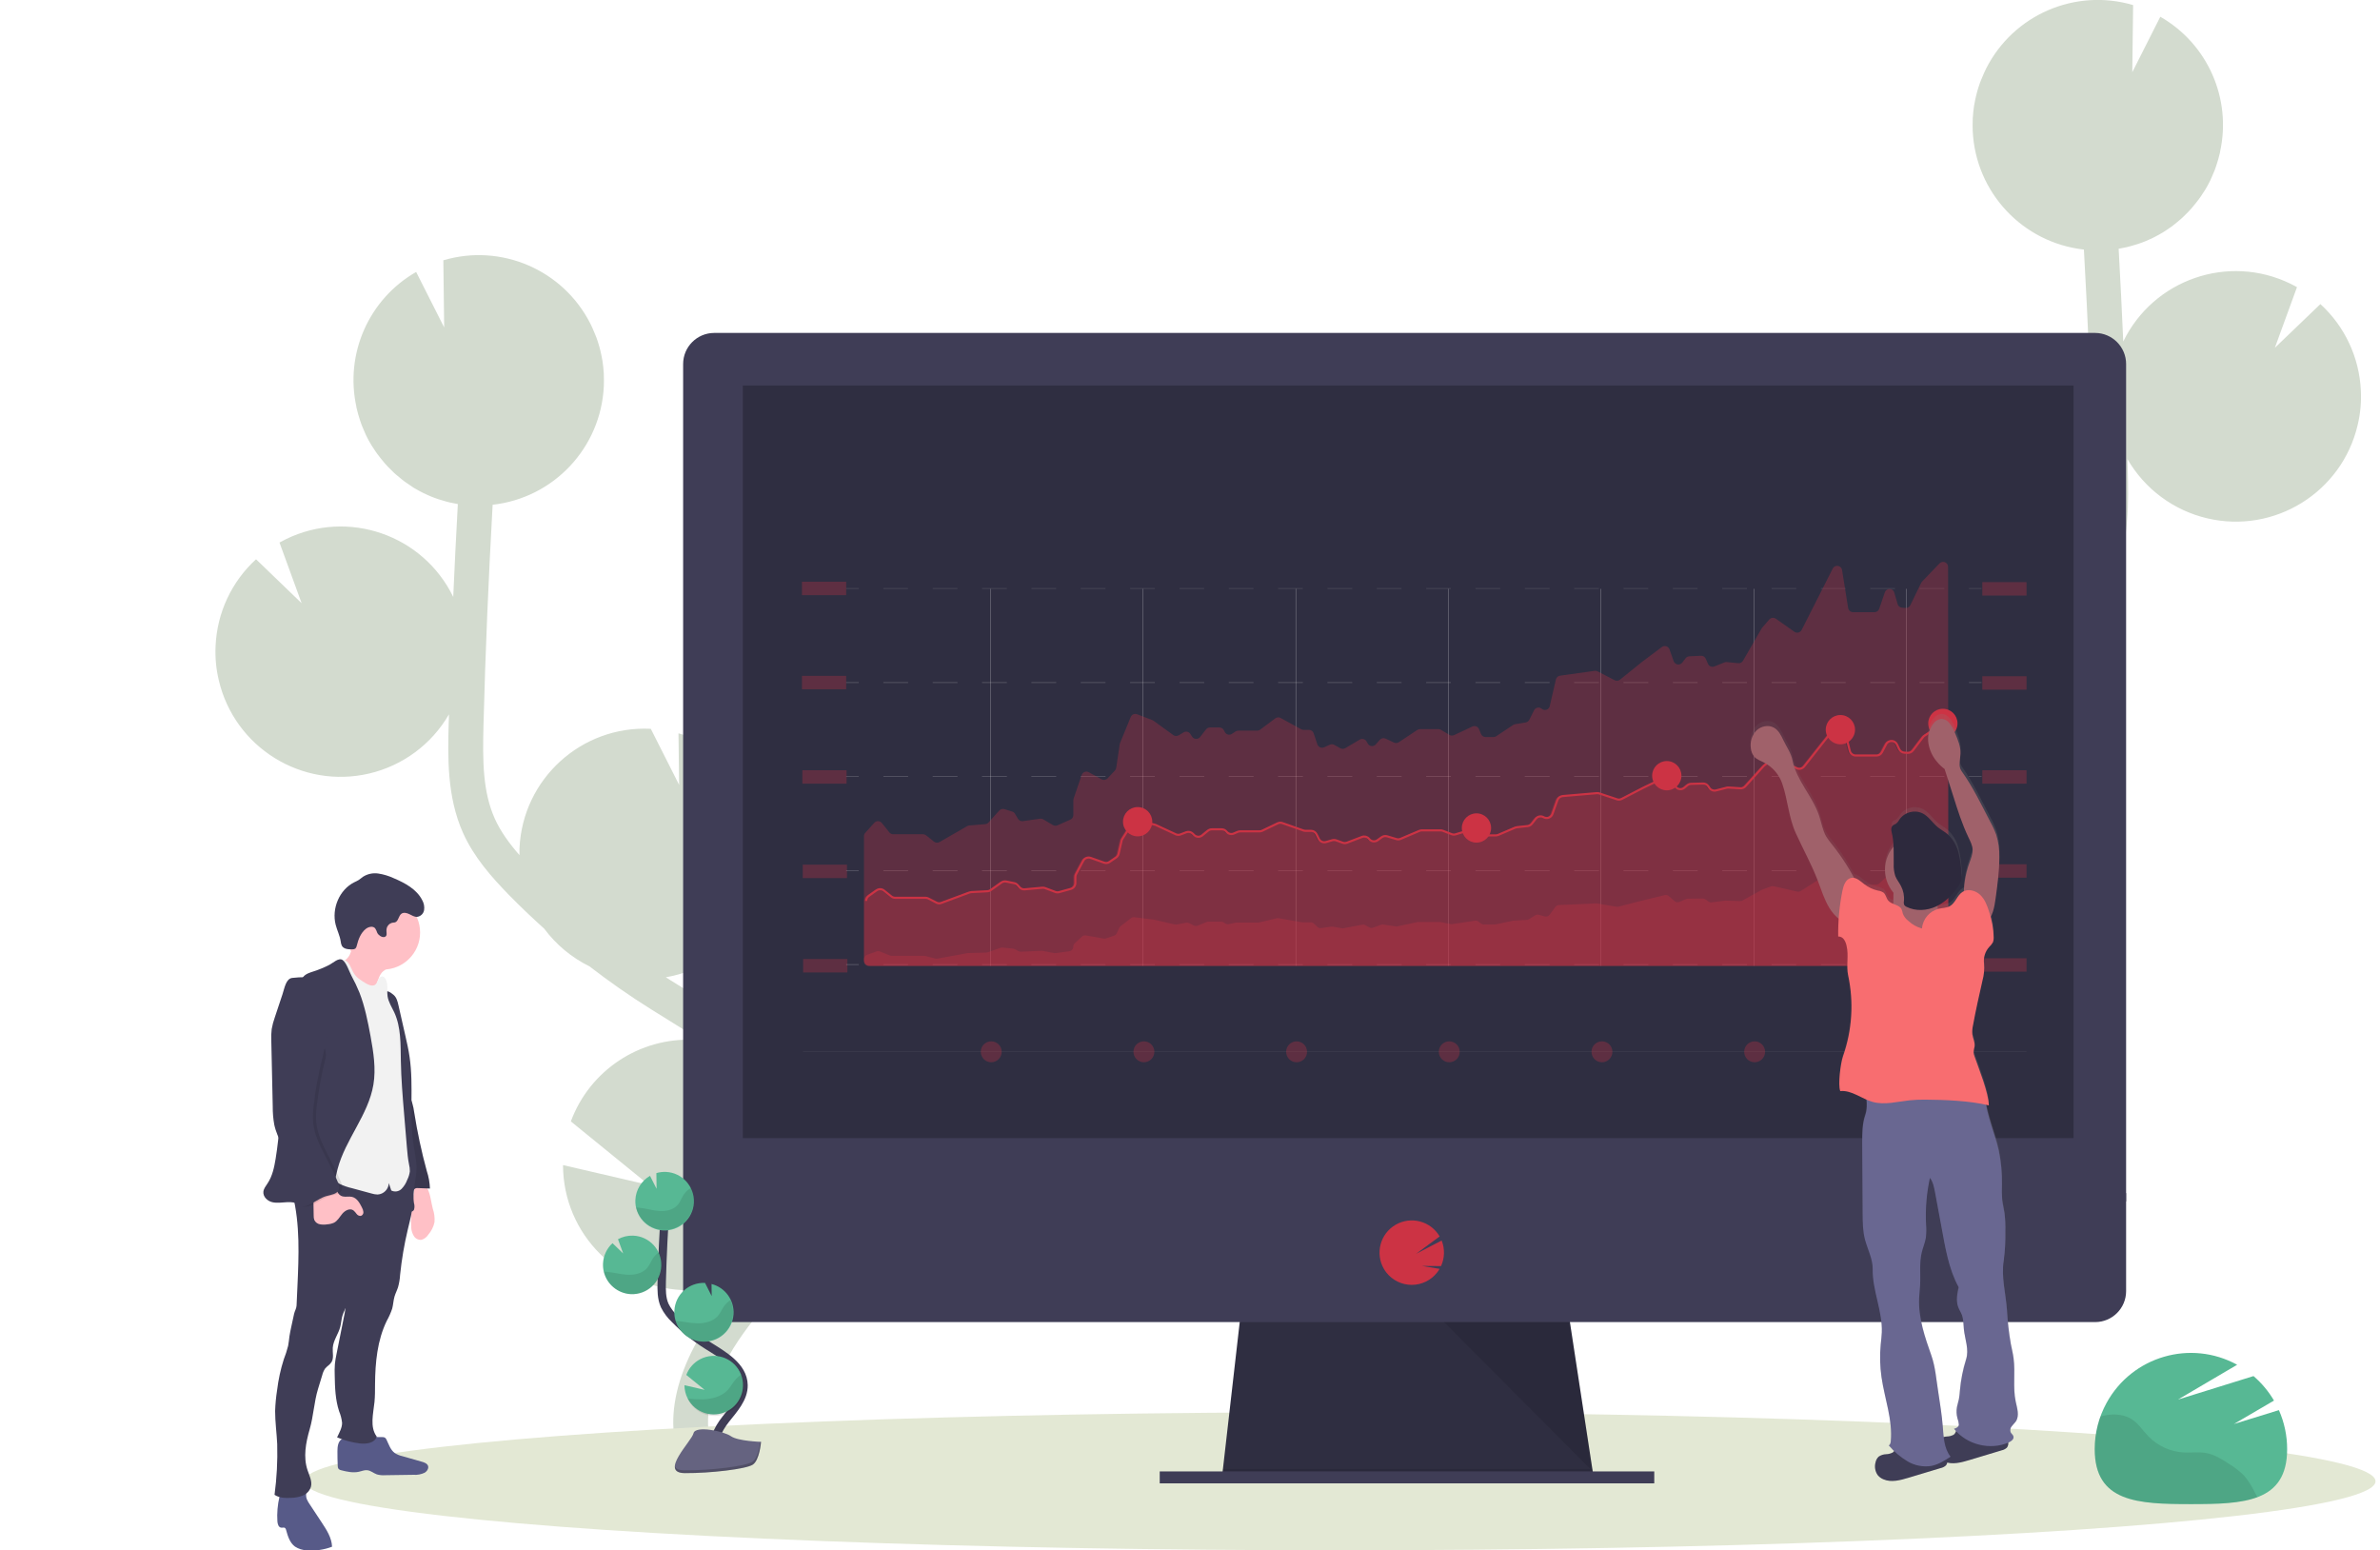 <?xml version="1.0" encoding="utf-8"?>
<!-- Generator: Adobe Illustrator 23.0.4, SVG Export Plug-In . SVG Version: 6.00 Build 0)  -->
<svg version="1.1" id="e4110a9f-f3dd-43c7-a69f-77d1c85ae255"
	 xmlns="http://www.w3.org/2000/svg" xmlns:xlink="http://www.w3.org/1999/xlink" x="0px" y="0px"
	 viewBox="0 0 1137.93 741.16" style="enable-background:new 0 0 1137.93 741.16;" xml:space="preserve">
<style type="text/css">
	.st0{fill:#D3DBCF;}
	.st1{fill:#E3E8D4;}
	.st2{fill:#2F2E41;}
	.st3{opacity:0.1;enable-background:new    ;}
	.st4{fill:#3F3D56;}
	.st5{fill:#CC3344;}
	.st6{fill:#57B894;}
	.st7{opacity:0.3;fill:#CC3344;enable-background:new    ;}
	.st8{opacity:0.2;}
	.st9{fill:#F2F2F2;}
	.st10{fill:none;stroke:#F2F2F2;stroke-width:0.1;stroke-miterlimit:10;}
	.st11{fill:none;stroke:#CC3344;stroke-miterlimit:10;}
	.st12{opacity:0.2;fill:#F2F2F2;enable-background:new    ;}
	.st13{fill:none;stroke:#3F3D56;stroke-width:4;stroke-miterlimit:10;}
	.st14{fill:#656380;}
	.st15{opacity:0.2;enable-background:new    ;}
	.st16{fill:#FFC0C6;}
	.st17{fill:#575A88;}
	.st18{fill:url(#SVGID_1_);}
	.st19{fill:#696791;}
	.st20{fill:#A0616A;}
	.st21{fill:#F86D70;}
	.st22{fill:#2D293D;}
</style>
<path class="st0" d="M326.43,472.27l-6.29-3.91c-0.6-0.37-1.19-0.77-1.79-1.15
	c32.583-5.593,54.463-36.541,48.871-69.124
	c-3.909-22.772-20.575-41.262-42.821-47.506L324.71,375.25l-13.55-26.83h-0.19
	c-33.018-1.543-61.036,23.972-62.579,56.99l-0.001,0.01
	c-0.06,1.14,0,2.27,0,3.4c-4.71-5.38-9-11.15-11.83-17.47
	c-5.73-12.79-5.84-27.29-5.39-44.9c0.9-34.91,2.41-70.08,4.37-105.14
	c29.23-3.254,51.763-27.263,53.16-56.64c0.08-1.83,0.05-3.64,0-5.43
	c0-0.45,0-0.9-0.07-1.34c-0.12-1.74-0.28-3.46-0.55-5.16
	c0-0.28-0.1-0.55-0.15-0.82c-0.24-1.44-0.54-2.86-0.88-4.27
	c-0.13-0.52-0.26-1-0.4-1.57c-0.42-1.52-0.88-3-1.42-4.51
	c-0.18-0.49-0.39-1-0.58-1.46c-0.42-1.09-0.88-2.17-1.37-3.23
	c-0.26-0.56-0.51-1.12-0.78-1.67c-0.08-0.14-0.13-0.29-0.21-0.43
	c-13.04-25.765-42.629-38.532-70.32-30.34l0.4,32.1l-13.4-26.52
	c-22.616,12.957-34.182,39.111-28.55,64.56h-0.06
	c0.09,0.43,0.22,0.83,0.32,1.26c0.19,0.79,0.39,1.57,0.61,2.35
	c0.28,1,0.6,2,0.93,3c0.25,0.73,0.49,1.47,0.77,2.2
	c0.41,1.06,0.87,2.09,1.33,3.12c0.27,0.6,0.51,1.22,0.8,1.81
	c0.757,1.547,1.584,3.059,2.48,4.53c0.31,0.52,0.66,1,1,1.51
	c0.64,1,1.28,2,2,2.93c0.43,0.59,0.89,1.15,1.34,1.73
	c0.66,0.83,1.33,1.65,2,2.44c0.49,0.57,1,1.11,1.51,1.66
	c0.74,0.77,1.49,1.52,2.27,2.26c0.51,0.49,1,1,1.57,1.46
	c0.88,0.78,1.8,1.53,2.73,2.26c0.47,0.36,0.93,0.75,1.41,1.11
	c1.42,1,2.88,2,4.39,3c0.28,0.18,0.59,0.32,0.87,0.49
	c1.27,0.74,2.55,1.44,3.87,2.09c0.57,0.28,1.15,0.52,1.73,0.78
	c1.08,0.49,2.17,1,3.29,1.38c0.65,0.25,1.31,0.48,2,0.71
	c1.1,0.37,2.22,0.71,3.35,1c0.66,0.18,1.33,0.37,2,0.53
	c1.22,0.29,2.47,0.53,3.73,0.75l0.24,0.05
	c-0.82,14.792-1.554,29.589-2.2,44.39
	c-14.444-29.707-50.235-42.081-79.942-27.637c-1.059,0.515-2.102,1.061-3.128,1.637
	l10.58,29l-21.79-21c-11.669,10.67-18.625,25.535-19.34,41.33
	c-0.279,5.541,0.233,11.093,1.52,16.49c7.54,32.177,39.737,52.149,71.914,44.609
	c16.075-3.767,29.879-14.008,38.146-28.299c0,1.5-0.1,3-0.14,4.51
	c-0.4,15.54-0.9,34.88,6.85,52.15c5.25,11.7,13.69,21.2,22,29.72
	c5.43,5.55,11.06,10.91,16.83,16.1c5.675,7.632,13.086,13.802,21.62,18
	c9.48,7.31,19.3,14.18,29.45,20.52l6.34,3.94
	c5.7,3.53,11.54,7.16,17.26,10.93c-1-0.1-2-0.21-3-0.26
	c-26.041-1.213-49.875,14.558-58.94,39l37.4,30.43l-41.14-9.54
	c0.042,33.076,26.889,59.856,59.966,59.814c8.951-0.011,17.786-2.029,25.854-5.904
	c-0.92,1.16-1.847,2.313-2.78,3.46c-1.84,2.287-3.657,4.56-5.45,6.82
	c-24.34,30.82-31.11,60.09-19.06,82.4l14.66-7.92
	c-11.73-21.71,5.91-49.51,17.47-64.15c1.77-2.246,3.557-4.48,5.36-6.7
	c15.57-19.37,33.19-41.25,32.76-68.13c-0.65-40.49-40-64.85-71.54-84.43
	V472.27z M905.44,350.27l6.29-3.91c0.6-0.37,1.19-0.77,1.79-1.15
	c-32.58-5.61-54.444-36.569-48.834-69.15
	c3.92-22.766,20.591-41.245,42.834-47.48l-0.31,24.67l13.55-26.83h0.17
	c33.018-1.544,61.036,23.972,62.58,56.99l0,0.01
	c0.06,1.14,0,2.27,0,3.4c4.71-5.38,9-11.15,11.83-17.47
	c5.73-12.79,5.84-27.29,5.39-44.9
	c-0.9-34.91-2.41-70.08-4.37-105.14
	c-29.229-3.254-51.763-27.263-53.16-56.64c-0.08-1.83-0.05-3.64,0-5.43
	c0-0.45,0-0.9,0.07-1.34c0.12-1.74,0.28-3.46,0.55-5.16
	c0-0.28,0.1-0.55,0.15-0.82c0.24-1.44,0.54-2.86,0.88-4.27
	c0.13-0.52,0.26-1,0.4-1.57c0.42-1.52,0.88-3,1.42-4.51
	c0.18-0.49,0.39-1,0.58-1.46c0.42-1.09,0.88-2.17,1.37-3.23
	c0.26-0.56,0.51-1.12,0.79-1.67c0.07-0.14,0.12-0.29,0.2-0.43
	c13.033-25.751,42.599-38.518,70.28-30.35l-0.4,32.1l13.4-26.52
	c22.623,12.955,34.195,39.116,28.56,64.57h0.06
	c-0.09,0.43-0.22,0.83-0.32,1.26c-0.19,0.79-0.39,1.57-0.61,2.35
	c-0.28,1-0.6,2-0.93,3c-0.25,0.73-0.49,1.47-0.77,2.2
	c-0.41,1.06-0.87,2.09-1.33,3.12c-0.27,0.6-0.51,1.22-0.8,1.81
	c-0.757,1.547-1.584,3.059-2.48,4.53c-0.31,0.52-0.66,1-1,1.51
	c-0.64,1-1.28,2-2,2.93c-0.43,0.59-0.89,1.15-1.34,1.73
	c-0.66,0.83-1.33,1.65-2,2.44c-0.49,0.57-1,1.11-1.51,1.66
	c-0.73,0.77-1.49,1.52-2.27,2.26c-0.51,0.49-1,1-1.57,1.46
	c-0.88,0.78-1.8,1.53-2.73,2.26c-0.47,0.36-0.93,0.75-1.41,1.11
	c-1.42,1-2.88,2-4.39,2.95c-0.28,0.18-0.59,0.32-0.87,0.49
	c-1.27,0.74-2.55,1.44-3.87,2.09c-0.57,0.28-1.15,0.52-1.73,0.78
	c-1.08,0.49-2.17,1-3.29,1.38c-0.65,0.25-1.31,0.48-2,0.71
	c-1.1,0.37-2.22,0.71-3.35,1c-0.66,0.18-1.33,0.37-2,0.53
	c-1.22,0.29-2.47,0.53-3.73,0.75h-0.24
	c0.82,14.793,1.553,29.59,2.2,44.39
	c14.444-29.707,50.235-42.08,79.942-27.637c1.059,0.515,2.102,1.061,3.128,1.637
	l-10.58,29l21.77-20.9c11.669,10.67,18.625,25.535,19.34,41.33
	c0.279,5.541-0.233,11.093-1.52,16.49c-7.54,32.177-39.737,52.149-71.915,44.609
	c-16.074-3.767-29.879-14.008-38.145-28.299c0,1.5,0.11,3,0.14,4.51
	c0.4,15.54,0.9,34.88-6.85,52.15c-5.25,11.7-13.69,21.2-22,29.72
	c-5.43,5.55-11.06,10.91-16.83,16.1c-5.675,7.632-13.086,13.802-21.62,18
	c-9.48,7.31-19.3,14.18-29.45,20.52l-6.34,3.94
	c-5.7,3.53-11.54,7.16-17.26,10.93c1-0.1,2-0.21,3-0.26
	c26.041-1.213,49.875,14.558,58.94,39l-37.4,30.43l41.14-9.54
	c-0.042,33.076-26.889,59.856-59.966,59.814
	c-8.951-0.011-17.786-2.029-25.854-5.904c0.92,1.16,1.847,2.313,2.78,3.46
	c1.84,2.287,3.657,4.56,5.45,6.82c24.34,30.82,31.11,60.09,19.06,82.4
	l-14.66-7.92c11.73-21.71-5.91-49.51-17.47-64.15
	c-1.77-2.246-3.557-4.48-5.36-6.7
	c-15.55-19.32-33.17-41.22-32.74-68.08
	c0.65-40.54,39.96-64.9,71.54-84.48H905.44z"/>
<ellipse class="st1" cx="640.61" cy="708.16" rx="495.18" ry="33"/>
<path class="st2" d="M762.38,709.16l-178.19-2.28l0.52-4.57l8.62-75.39h156.49
	l11.51,75.39l0.88,5.71L762.38,709.16z"/>
<path class="st3" d="M762.21,708.02h-88.93l-89.09-1.14l0.52-4.57h176.62
	L762.21,708.02z"/>
<path class="st4" d="M554.49,703.45h236.45v5.71H554.49V703.45z M1016.54,174.11
	c0.039-8.212-6.587-14.901-14.8-14.94H341.42
	c-8.212,0.039-14.839,6.727-14.8,14.94v400.26h689.92V174.11z"/>
<path class="st4" d="M326.62,570.38v46.88c0,8.174,6.626,14.8,14.8,14.8h660.32
	c8.174,0,14.8-6.626,14.8-14.8v-46.88H326.62z"/>
<path class="st2" d="M355.17,184.3h636.23v359.81H355.17V184.3z"/>
<path class="st5" d="M674.97,614.27c4.734,0.005,9.207-2.167,12.13-5.89
	c0.441-0.561,0.842-1.153,1.2-1.77l-8.46-1.39l9.15,0.07
	c1.77-3.86,1.878-8.278,0.3-12.22l-12.28,6.37l11.32-8.32
	c-4.282-7.361-13.721-9.857-21.083-5.575s-9.857,13.721-5.574,21.083
	c0.355,0.61,0.752,1.196,1.187,1.752c2.919,3.718,7.383,5.889,12.11,5.89
	L674.97,614.27z"/>
<path class="st3" d="M690.42,632.06l71.09,71.39l-10.91-71.39H690.42z"/>
<path class="st6" d="M1068.092,680.78l19.15-11.2c-2.594-4.417-5.902-8.374-9.79-11.71
	l-36.11,11.23l28.29-16.64c-22.281-12.206-50.238-4.038-62.443,18.243
	c-3.712,6.777-5.658,14.38-5.657,22.107c0,25.41,20.6,26.29,46,26.29
	c25.4,0,46-0.88,46-26.29c0.008-6.427-1.335-12.784-3.94-18.66L1068.092,680.78z
	"/>
<path class="st3" d="M1072.972,705.48c-2.043-2.041-4.322-3.831-6.79-5.33
	c-3.47-2.31-7.07-4.66-11.17-5.45c-3.59-0.69-7.31-0.11-11-0.31
	c-6.367-0.39-12.36-3.139-16.81-7.71c-2.62-2.7-4.67-6-7.82-8.09
	c-3.39-2.22-7.69-2.7-11.7-2.15c-1.169,0.174-2.328,0.415-3.47,0.72
	c-1.806,5.003-2.726,10.281-2.72,15.6c0,25.41,20.6,26.29,46,26.29
	c12.33,0,23.53-0.21,31.79-3.33l-1.38-2.58
	c-1.313-2.751-2.97-5.325-4.93-7.66L1072.972,705.48z"/>
<path class="st7" d="M383.43,323.11h21.15v6.42h-21.15V323.11z M947.78,323.3h21.15
	v6.42h-21.15V323.3z M383.62,368.24h21.15v6.42h-21.15V368.24z
	 M383.81,413.37h21.15v6.42h-21.15V413.37z M384,458.49h21.15v6.42H384V458.49z"
	/>
<g class="st8">
	<path class="st9" d="M404.58,326.2h6v0.25h-6V326.2z M929.61,326.45h-11.79v-0.25h11.79
		V326.45z M906.02,326.45h-11.79v-0.25h11.79V326.45z M882.43,326.45h-11.8v-0.25
		h11.8V326.45z M858.84,326.45H847.04v-0.25h11.8V326.45z M835.25,326.45
		h-11.8v-0.25h11.8V326.45z M811.65,326.45h-11.79v-0.25h11.79V326.45z
		 M788.06,326.45h-11.8v-0.25h11.8V326.45z M764.47,326.45h-11.8v-0.25h11.8
		V326.45z M740.88,326.45h-11.8v-0.25h11.8V326.45z M717.28,326.45h-11.79v-0.25
		h11.79V326.45z M693.69,326.45h-11.8v-0.25h11.8V326.45z M670.1,326.45
		h-11.8v-0.25h11.8V326.45z M646.51,326.45h-11.8v-0.25h11.8V326.45z
		 M622.91,326.45h-11.79v-0.25h11.79l-0,0.25H622.91z M599.32,326.45h-11.79v-0.25
		h11.79l-0,0.25H599.32z M575.73,326.45h-11.76v-0.25h11.8l-0.04,0.25H575.73z
		 M552.14,326.45h-11.8v-0.25h11.8V326.45z M528.54,326.45H516.75v-0.25h11.79
		l-0,0.25H528.54z M504.95,326.45h-11.79v-0.25h11.81l-0.02,0.25H504.95z
		 M481.36,326.45h-11.8v-0.25h11.8V326.45z M457.77,326.45h-11.8v-0.25h11.8
		l-0,0.25H457.77z M434.17,326.45h-11.79v-0.25h11.79l-0,0.25H434.17z
		 M941.41,326.2h6v0.25h-6V326.2z"/>
	<path class="st9" d="M404.58,326.2h6v0.25h-6V326.2z M929.61,326.45h-11.79v-0.25h11.79
		V326.45z M906.02,326.45h-11.79v-0.25h11.79V326.45z M882.43,326.45h-11.8v-0.25
		h11.8V326.45z M858.84,326.45H847.04v-0.25h11.8V326.45z M835.25,326.45
		h-11.8v-0.25h11.8V326.45z M811.65,326.45h-11.79v-0.25h11.79V326.45z
		 M788.06,326.45h-11.8v-0.25h11.8V326.45z M764.47,326.45h-11.8v-0.25h11.8
		V326.45z M740.88,326.45h-11.8v-0.25h11.8V326.45z M717.28,326.45h-11.79v-0.25
		h11.79V326.45z M693.69,326.45h-11.8v-0.25h11.8V326.45z M670.1,326.45
		h-11.8v-0.25h11.8V326.45z M646.51,326.45h-11.8v-0.25h11.8V326.45z
		 M622.91,326.45h-11.79v-0.25h11.79l-0,0.25H622.91z M599.32,326.45h-11.79v-0.25
		h11.79l-0,0.25H599.32z M575.73,326.45h-11.76v-0.25h11.8l-0.04,0.25H575.73z
		 M552.14,326.45h-11.8v-0.25h11.8V326.45z M528.54,326.45H516.75v-0.25h11.79
		l-0,0.25H528.54z M504.95,326.45h-11.79v-0.25h11.81l-0.02,0.25H504.95z
		 M481.36,326.45h-11.8v-0.25h11.8V326.45z M457.77,326.45h-11.8v-0.25h11.8
		l-0,0.25H457.77z M434.17,326.45h-11.79v-0.25h11.79l-0,0.25H434.17z
		 M941.41,326.2h6v0.25h-6V326.2z"/>
</g>
<path class="st7" d="M383.43,278.11h21.15v6.42h-21.15V278.11z M947.78,278.3h21.15
	v6.42h-21.15V278.3z"/>
<g class="st8">
	<path class="st9" d="M404.58,281.2h6v0.25h-6V281.2z M929.61,281.45h-11.79v-0.25h11.79
		V281.45z M906.02,281.45h-11.79v-0.25h11.79V281.45z M882.43,281.45h-11.8v-0.25
		h11.8V281.45z M858.84,281.45H847.04v-0.25h11.8V281.45z M835.25,281.45
		h-11.8v-0.25h11.8V281.45z M811.65,281.45h-11.79v-0.25h11.79V281.45z
		 M788.06,281.45h-11.8v-0.25h11.8V281.45z M764.47,281.45h-11.8v-0.25h11.8
		V281.45z M740.88,281.45h-11.8v-0.25h11.8V281.45z M717.28,281.45h-11.79v-0.25
		h11.79V281.45z M693.69,281.45h-11.8v-0.25h11.8V281.45z M670.1,281.45
		h-11.8v-0.25h11.8V281.45z M646.51,281.45h-11.8v-0.25h11.8V281.45z
		 M622.91,281.45h-11.79v-0.25h11.79l-0,0.25H622.91z M599.32,281.45h-11.79v-0.25
		h11.79l-0,0.25H599.32z M575.73,281.45h-11.76v-0.25h11.8l-0.04,0.25H575.73z
		 M552.14,281.45h-11.8v-0.25h11.8V281.45z M528.54,281.45H516.75v-0.25h11.79
		l-0,0.25H528.54z M504.95,281.45h-11.79v-0.25h11.81l-0.02,0.25H504.95z
		 M481.36,281.45h-11.8v-0.25h11.8V281.45z M457.77,281.45h-11.8v-0.25h11.8
		l-0,0.25H457.77z M434.17,281.45h-11.79v-0.25h11.79l-0,0.25H434.17z
		 M941.41,281.2h6v0.25h-6V281.2z"/>
</g>
<path class="st7" d="M947.78,368.24h21.15v6.42h-21.15V368.24z"/>
<g class="st8">
	<path class="st9" d="M404.58,371.14h6v0.25h-6V371.14z M929.61,371.38h-11.79v-0.25h11.79
		V371.38z M906.02,371.38h-11.79v-0.25h11.79V371.38z M882.43,371.38h-11.8v-0.25
		h11.8V371.38z M858.84,371.38H847.04v-0.25h11.8V371.38z M835.25,371.38
		h-11.8v-0.25h11.8V371.38z M811.65,371.38h-11.79v-0.25h11.79V371.38z
		 M788.06,371.38h-11.8v-0.25h11.8V371.38z M764.47,371.38h-11.8v-0.25h11.8
		V371.38z M740.88,371.38h-11.8v-0.25h11.8V371.38z M717.28,371.38h-11.79v-0.25
		h11.79V371.38z M693.69,371.38h-11.8v-0.25h11.8V371.38z M670.1,371.38
		h-11.8v-0.25h11.8V371.38z M646.51,371.38h-11.8v-0.25h11.8V371.38z
		 M622.91,371.38h-11.79v-0.25h11.79l-0,0.25H622.91z M599.32,371.38h-11.79v-0.25
		h11.79l-0,0.25H599.32z M575.73,371.38h-11.76v-0.25h11.8l-0.04,0.25H575.73z
		 M552.14,371.38h-11.8v-0.25h11.8V371.38z M528.54,371.38H516.75v-0.25h11.79
		l-0,0.25H528.54z M504.95,371.38h-11.79v-0.25h11.81l-0.02,0.25H504.95z
		 M481.36,371.38h-11.8v-0.25h11.8V371.38z M457.77,371.38h-11.8v-0.25h11.8
		l-0,0.25H457.77z M434.17,371.38h-11.79v-0.25h11.79l-0,0.25H434.17z
		 M941.41,371.14h6v0.25h-6V371.14z"/>
	<path class="st9" d="M404.58,371.14h6v0.25h-6V371.14z M929.61,371.38h-11.79v-0.25h11.79
		V371.38z M906.02,371.38h-11.79v-0.25h11.79V371.38z M882.43,371.38h-11.8v-0.25
		h11.8V371.38z M858.84,371.38H847.04v-0.25h11.8V371.38z M835.25,371.38
		h-11.8v-0.25h11.8V371.38z M811.65,371.38h-11.79v-0.25h11.79V371.38z
		 M788.06,371.38h-11.8v-0.25h11.8V371.38z M764.47,371.38h-11.8v-0.25h11.8
		V371.38z M740.88,371.38h-11.8v-0.25h11.8V371.38z M717.28,371.38h-11.79v-0.25
		h11.79V371.38z M693.69,371.38h-11.8v-0.25h11.8V371.38z M670.1,371.38
		h-11.8v-0.25h11.8V371.38z M646.51,371.38h-11.8v-0.25h11.8V371.38z
		 M622.91,371.38h-11.79v-0.25h11.79l-0,0.25H622.91z M599.32,371.38h-11.79v-0.25
		h11.79l-0,0.25H599.32z M575.73,371.38h-11.76v-0.25h11.8l-0.04,0.25H575.73z
		 M552.14,371.38h-11.8v-0.25h11.8V371.38z M528.54,371.38H516.75v-0.25h11.79
		l-0,0.25H528.54z M504.95,371.38h-11.79v-0.25h11.81l-0.02,0.25H504.95z
		 M481.36,371.38h-11.8v-0.25h11.8V371.38z M457.77,371.38h-11.8v-0.25h11.8
		l-0,0.25H457.77z M434.17,371.38h-11.79v-0.25h11.79l-0,0.25H434.17z
		 M941.41,371.14h6v0.25h-6V371.14z"/>
</g>
<path class="st7" d="M947.78,413.18h21.15v6.42h-21.15V413.18z"/>
<g class="st8">
	<path class="st9" d="M404.58,416.07h6v0.25h-6V416.07z M929.61,416.32h-11.79v-0.25h11.79
		V416.32z M906.02,416.32h-11.79v-0.25h11.79V416.32z M882.43,416.32h-11.8v-0.25
		h11.8V416.32z M858.84,416.32H847.04v-0.25h11.8V416.32z M835.25,416.32
		h-11.8v-0.25h11.8V416.32z M811.65,416.32h-11.79v-0.25h11.79V416.32z
		 M788.06,416.32h-11.8v-0.25h11.8V416.32z M764.47,416.32h-11.8v-0.25h11.8
		V416.32z M740.88,416.32h-11.8v-0.25h11.8V416.32z M717.28,416.32h-11.79v-0.25
		h11.79V416.32z M693.69,416.32h-11.8v-0.25h11.8V416.32z M670.1,416.32
		h-11.8v-0.25h11.8V416.32z M646.51,416.32h-11.8v-0.25h11.8V416.32z
		 M622.91,416.32h-11.79v-0.25h11.79l-0,0.25H622.91z M599.32,416.32h-11.79v-0.25
		h11.79l-0,0.25H599.32z M575.73,416.32h-11.76v-0.25h11.8l-0.04,0.25H575.73z
		 M552.14,416.32h-11.8v-0.25h11.8V416.32z M528.54,416.32H516.75v-0.25h11.79
		l-0,0.25H528.54z M504.95,416.32h-11.79v-0.25h11.81l-0.02,0.25H504.95z
		 M481.36,416.32h-11.8v-0.25h11.8V416.32z M457.77,416.32h-11.8v-0.25h11.8
		l-0,0.25H457.77z M434.17,416.32h-11.79v-0.25h11.79l-0,0.25H434.17z
		 M941.41,416.07h6v0.25h-6V416.07z"/>
	<path class="st9" d="M404.58,416.07h6v0.25h-6V416.07z M929.61,416.32h-11.79v-0.25h11.79
		V416.32z M906.02,416.32h-11.79v-0.25h11.79V416.32z M882.43,416.32h-11.8v-0.25
		h11.8V416.32z M858.84,416.32H847.04v-0.25h11.8V416.32z M835.25,416.32
		h-11.8v-0.25h11.8V416.32z M811.65,416.32h-11.79v-0.25h11.79V416.32z
		 M788.06,416.32h-11.8v-0.25h11.8V416.32z M764.47,416.32h-11.8v-0.25h11.8
		V416.32z M740.88,416.32h-11.8v-0.25h11.8V416.32z M717.28,416.32h-11.79v-0.25
		h11.79V416.32z M693.69,416.32h-11.8v-0.25h11.8V416.32z M670.1,416.32
		h-11.8v-0.25h11.8V416.32z M646.51,416.32h-11.8v-0.25h11.8V416.32z
		 M622.91,416.32h-11.79v-0.25h11.79l-0,0.25H622.91z M599.32,416.32h-11.79v-0.25
		h11.79l-0,0.25H599.32z M575.73,416.32h-11.76v-0.25h11.8l-0.04,0.25H575.73z
		 M552.14,416.32h-11.8v-0.25h11.8V416.32z M528.54,416.32H516.75v-0.25h11.79
		l-0,0.25H528.54z M504.95,416.32h-11.79v-0.25h11.81l-0.02,0.25H504.95z
		 M481.36,416.32h-11.8v-0.25h11.8V416.32z M457.77,416.32h-11.8v-0.25h11.8
		l-0,0.25H457.77z M434.17,416.32h-11.79v-0.25h11.79l-0,0.25H434.17z
		 M941.41,416.07h6v0.25h-6V416.07z"/>
</g>
<path class="st7" d="M947.78,458.11h21.15v6.42h-21.15V458.11z"/>
<g class="st8">
	<path class="st9" d="M404.58,461.01h6v0.25h-6V461.01z M929.61,461.26h-11.79v-0.25h11.79
		V461.26z M906.02,461.26h-11.79v-0.25h11.79V461.26z M882.43,461.26h-11.8v-0.25
		h11.8V461.26z M858.84,461.26H847.04v-0.25h11.8V461.26z M835.25,461.26
		h-11.8v-0.25h11.8V461.26z M811.65,461.26h-11.79v-0.25h11.79V461.26z
		 M788.06,461.26h-11.8v-0.25h11.8V461.26z M764.47,461.26h-11.8v-0.25h11.8
		V461.26z M740.88,461.26h-11.8v-0.25h11.8V461.26z M717.28,461.26h-11.79v-0.25
		h11.79V461.26z M693.69,461.26h-11.8v-0.25h11.8V461.26z M670.1,461.26
		h-11.8v-0.25h11.8V461.26z M646.51,461.26h-11.8v-0.25h11.8V461.26z
		 M622.91,461.26h-11.79v-0.25h11.79l-0,0.25H622.91z M599.32,461.26h-11.79v-0.25
		h11.79l-0,0.25H599.32z M575.73,461.26h-11.76v-0.25h11.8l-0.04,0.25H575.73z
		 M552.14,461.26h-11.8v-0.25h11.8V461.26z M528.54,461.26H516.75v-0.25h11.79
		l-0,0.25H528.54z M504.95,461.26h-11.79v-0.25h11.81l-0.02,0.25H504.95z
		 M481.36,461.26h-11.8v-0.25h11.8V461.26z M457.77,461.26h-11.8v-0.25h11.8
		l-0,0.25H457.77z M434.17,461.26h-11.79v-0.25h11.79l-0,0.25H434.17z
		 M941.41,461.01h6v0.25h-6V461.01z"/>
	<path class="st9" d="M404.58,461.01h6v0.25h-6V461.01z M929.61,461.26h-11.79v-0.25h11.79
		V461.26z M906.02,461.26h-11.79v-0.25h11.79V461.26z M882.43,461.26h-11.8v-0.25
		h11.8V461.26z M858.84,461.26H847.04v-0.25h11.8V461.26z M835.25,461.26
		h-11.8v-0.25h11.8V461.26z M811.65,461.26h-11.79v-0.25h11.79V461.26z
		 M788.06,461.26h-11.8v-0.25h11.8V461.26z M764.47,461.26h-11.8v-0.25h11.8
		V461.26z M740.88,461.26h-11.8v-0.25h11.8V461.26z M717.28,461.26h-11.79v-0.25
		h11.79V461.26z M693.69,461.26h-11.8v-0.25h11.8V461.26z M670.1,461.26
		h-11.8v-0.25h11.8V461.26z M646.51,461.26h-11.8v-0.25h11.8V461.26z
		 M622.91,461.26h-11.79v-0.25h11.79l-0,0.25H622.91z M599.32,461.26h-11.79v-0.25
		h11.79l-0,0.25H599.32z M575.73,461.26h-11.76v-0.25h11.8l-0.04,0.25H575.73z
		 M552.14,461.26h-11.8v-0.25h11.8V461.26z M528.54,461.26H516.75v-0.25h11.79
		l-0,0.25H528.54z M504.95,461.26h-11.79v-0.25h11.81l-0.02,0.25H504.95z
		 M481.36,461.26h-11.8v-0.25h11.8V461.26z M457.77,461.26h-11.8v-0.25h11.8
		l-0,0.25H457.77z M434.17,461.26h-11.79v-0.25h11.79l-0,0.25H434.17z
		 M941.41,461.01h6v0.25h-6V461.01z"/>
</g>
<path class="st10" d="M473.53,281.51v180.19 M546.53,281.51v180.19 M619.53,281.51
	v180.19 M692.53,281.51v180.19 M765.53,281.51v180.19 M838.53,281.51v180.19
	 M911.53,281.51v180.19"/>
<path class="st7" d="M927.32,269.35l-8.35,8.7c-0.169,0.182-0.31,0.387-0.42,0.61
	l-5.18,10.67c-0.422,0.877-1.339,1.406-2.31,1.33l-1.66-0.13
	c-0.987-0.07-1.826-0.749-2.1-1.7l-1.6-5.54
	c-0.362-1.258-1.676-1.983-2.933-1.621c-0.744,0.214-1.336,0.778-1.586,1.511
	l-2.69,7.88c-0.326,0.964-1.232,1.612-2.25,1.61h-10.27
	c-1.164-0.005-2.154-0.851-2.34-2l-2.9-18.15
	c-0.201-1.293-1.412-2.179-2.705-1.979c-0.757,0.117-1.411,0.594-1.755,1.279
	l-14.87,29.35c-0.59,1.168-2.015,1.638-3.184,1.048
	c-0.103-0.052-0.202-0.111-0.296-0.178l-8.84-6.24
	c-0.999-0.701-2.365-0.537-3.17,0.38l-3.35,3.87
	c-0.099,0.114-0.186,0.238-0.26,0.37l-8.94,15.47
	c-0.463,0.81-1.362,1.269-2.29,1.17l-5.45-0.54
	c-0.381-0.037-0.765,0.018-1.12,0.16l-4.88,1.95
	c-1.173,0.443-2.488-0.105-3-1.25l-1.07-2.45
	c-0.395-0.898-1.3-1.462-2.28-1.42l-5.58,0.26
	c-0.699,0.03-1.349,0.371-1.77,0.93l-1.58,2.06
	c-0.795,1.039-2.283,1.237-3.323,0.442c-0.368-0.281-0.645-0.664-0.798-1.102
	l-2-5.65c-0.433-1.235-1.786-1.885-3.021-1.452
	c-0.229,0.08-0.445,0.196-0.639,0.342l-9.5,7.12l-10.5,8.47
	c-0.733,0.589-1.744,0.691-2.58,0.26l-8.15-4.23
	c-0.437-0.224-0.933-0.308-1.42-0.24l-16.51,2.31
	c-0.98,0.132-1.776,0.857-2,1.82l-2.93,12.73
	c-0.293,1.276-1.565,2.072-2.841,1.779c-0.372-0.086-0.719-0.26-1.009-0.509
	c-1-0.853-2.502-0.734-3.355,0.266c-0.123,0.145-0.229,0.304-0.315,0.474
	l-2.25,4.51c-0.342,0.676-0.984,1.15-1.73,1.28l-5.11,0.85
	c-0.329,0.057-0.643,0.183-0.92,0.37l-8.05,5.36
	c-0.387,0.26-0.843,0.4-1.31,0.4h-3.77
	c-0.947,0.002-1.804-0.561-2.18-1.43l-1-2.39
	c-0.527-1.198-1.925-1.743-3.123-1.216c-0.019,0.008-0.038,0.017-0.057,0.026
	l-8.74,4.09c-0.715,0.336-1.551,0.295-2.23-0.11l-4-2.41
	c-0.369-0.221-0.79-0.338-1.22-0.34h-8.83
	c-0.466,0.001-0.922,0.141-1.31,0.4l-8.81,5.85
	c-0.69,0.458-1.57,0.523-2.32,0.17l-4-1.89
	c-0.958-0.447-2.096-0.207-2.79,0.59l-1.9,2.17
	c-0.852,0.986-2.343,1.094-3.329,0.242c-0.21-0.182-0.387-0.399-0.521-0.642
	l-0.57-1c-0.639-1.142-2.083-1.551-3.225-0.912
	c-0.018,0.01-0.037,0.021-0.055,0.032l-6.93,4.11
	c-0.731,0.42-1.629,0.42-2.36,0l-2.86-1.59
	c-0.655-0.369-1.446-0.402-2.13-0.09l-2.72,1.24
	c-1.204,0.54-2.619,0.001-3.159-1.203c-0.035-0.077-0.065-0.156-0.091-0.237
	l-1.76-5.24c-0.308-0.987-1.226-1.657-2.26-1.65h-2.56
	c-0.403,0.002-0.799-0.102-1.15-0.3l-9.83-5.39
	c-0.817-0.442-1.817-0.368-2.56,0.19l-7.21,5.4
	c-0.41,0.307-0.908,0.472-1.42,0.47h-9.07
	c-0.467,0-0.923,0.14-1.31,0.4l-1.7,1.13
	c-1.087,0.729-2.56,0.438-3.288-0.649c-0.056-0.084-0.107-0.171-0.152-0.261
	l-0.41-0.81c-0.397-0.808-1.219-1.321-2.12-1.32h-4.55
	c-0.732,0.001-1.422,0.341-1.87,0.92l-2.82,3.61
	c-0.805,1.032-2.295,1.215-3.327,0.41c-0.214-0.167-0.398-0.37-0.543-0.6
	l-0.8-1.25c-0.686-1.089-2.119-1.427-3.22-0.76l-2.34,1.4
	c-0.814,0.487-1.84,0.444-2.61-0.11l-9.43-6.83
	c-0.169-0.119-0.35-0.22-0.54-0.3l-7.37-2.83
	c-1.192-0.434-2.514,0.148-3,1.32l-5.13,12.5
	c-0.074,0.176-0.125,0.361-0.15,0.55l-1.66,11.26
	c-0.073,0.476-0.29,0.919-0.62,1.27l-3.51,3.77
	c-0.748,0.791-1.937,0.976-2.89,0.45l-6.09-3.38
	c-1.142-0.639-2.586-0.232-3.226,0.91c-0.07,0.124-0.128,0.255-0.174,0.39
	l-3.86,11.29c-0.088,0.247-0.131,0.508-0.13,0.77v7.12
	c-0.002,0.943-0.564,1.796-1.43,2.17l-6.19,2.74
	c-0.698,0.301-1.497,0.249-2.15-0.14l-4.66-2.74
	c-0.464-0.272-1.008-0.378-1.54-0.3l-8.17,1.17
	c-0.956,0.137-1.899-0.323-2.38-1.16l-1.38-2.36
	c-0.298-0.509-0.776-0.887-1.34-1.06l-3.71-1.16
	c-0.883-0.281-1.85-0.019-2.47,0.67l-5.15,5.72
	c-0.406,0.449-0.967,0.727-1.57,0.78l-7.6,0.64
	c-0.352,0.02-0.695,0.123-1,0.3l-13.25,7.62
	c-0.846,0.48-1.9,0.397-2.66-0.21l-3.76-3
	c-0.421-0.334-0.942-0.517-1.48-0.52h-14.24
	c-0.72,0.003-1.402-0.325-1.85-0.89l-3.59-4.48
	c-0.82-1.02-2.312-1.183-3.332-0.363c-0.1,0.08-0.193,0.168-0.278,0.263
	l-4.32,4.8c-0.391,0.434-0.608,0.996-0.61,1.58v59.64
	c0,1.309,1.061,2.37,2.37,2.37h513.73c1.309,0,2.37-1.061,2.37-2.37v-0.01
	l-0.14-188.33c0.019-1.314-1.031-2.395-2.345-2.415
	c-0.657-0.01-1.288,0.253-1.745,0.725L927.32,269.35z"/>
<path class="st7" d="M926.86,346.58l-7.74,5.16c-0.272,0.183-0.512,0.409-0.71,0.67
	l-4.81,6.35c-0.592,0.763-1.515,1.195-2.48,1.16l-1.57-0.08
	c-1.099-0.055-2.075-0.718-2.53-1.72l-1-2.13
	c-0.657-1.473-2.384-2.133-3.857-1.476c-0.598,0.267-1.088,0.727-1.393,1.306
	l-2,3.83c-0.509,0.957-1.506,1.554-2.59,1.55h-9.92
	c-1.346,0.006-2.521-0.912-2.84-2.22l-2.38-9.53
	c-0.392-1.57-1.982-2.526-3.552-2.134c-0.628,0.157-1.186,0.517-1.588,1.024
	l-14.3,18.08c-0.83,1.058-2.277,1.409-3.5,0.85l-9.19-4.15
	c-0.98-0.459-2.134-0.34-3,0.31l-3.29,2.43
	c-0.157,0.117-0.302,0.252-0.43,0.4l-8.68,9.61
	c-0.591,0.678-1.462,1.047-2.36,1l-5.67-0.36
	c-0.309-0.019-0.619,0.008-0.92,0.08l-5.11,1.31
	c-1.194,0.312-2.455-0.161-3.15-1.18l-0.58-0.86
	c-0.564-0.82-1.505-1.299-2.5-1.27l-5.7,0.17
	c-0.658,0.011-1.291,0.252-1.79,0.68l-1.4,1.17
	c-1.239,1.04-3.088,0.879-4.128-0.36c-0.122-0.146-0.23-0.303-0.322-0.47
	l-1.48-2.68c-0.749-1.36-2.429-1.9-3.83-1.23l-9.59,4.61l-10.61,5.48
	c-0.699,0.36-1.515,0.421-2.26,0.17l-8.45-2.8
	c-0.38-0.125-0.781-0.172-1.18-0.14l-16.36,1.39
	c-1.132,0.117-2.1,0.865-2.5,1.93l-2.37,6.62
	c-0.548,1.523-2.227,2.313-3.749,1.765c-0.142-0.051-0.279-0.113-0.411-0.185
	l-0.1-0.05c-1.255-0.696-2.83-0.373-3.71,0.76l-1.86,2.38
	c-0.494,0.62-1.213,1.019-2,1.11l-5.12,0.55
	c-0.289,0.029-0.572,0.1-0.84,0.21l-8.11,3.47
	c-0.365,0.15-0.755,0.228-1.15,0.23h-3.9
	c-0.969-0-1.875-0.48-2.42-1.28l-0.56-0.82
	c-0.721-1.052-2.039-1.517-3.26-1.15l-9.09,2.75
	c-0.624,0.188-1.292,0.163-1.9-0.07l-4.22-1.62
	c-0.319-0.126-0.657-0.193-1-0.2h-9.06c-0.393-0-0.781,0.081-1.14,0.24
	l-9,3.82c-0.632,0.273-1.341,0.312-2,0.11l-4.45-1.33
	c-0.878-0.262-1.829-0.099-2.57,0.44l-1.95,1.43
	c-1.224,0.895-2.929,0.709-3.93-0.43l-0.29-0.33
	c-0.805-0.919-2.097-1.242-3.24-0.81l-7.25,2.77c-0.646,0.235-1.354,0.235-2,0
	L637.79,401.75c-0.581-0.201-1.209-0.218-1.8-0.05l-3,0.87
	c-1.355,0.391-2.797-0.24-3.43-1.5l-1.12-2.25
	c-0.498-0.991-1.511-1.617-2.62-1.62h-2.6c-0.34,0.006-0.679-0.048-1-0.16
	L612.13,393.5c-0.733-0.262-1.54-0.219-2.24,0.12l-7.37,3.54
	c-0.397,0.189-0.831,0.288-1.27,0.29h-9.31
	c-0.395,0.002-0.785,0.08-1.15,0.23l-1.9,0.82
	c-1.222,0.518-2.64,0.154-3.46-0.89c-0.554-0.714-1.407-1.131-2.31-1.13
	h-4.7c-0.677-0.001-1.334,0.232-1.86,0.66l-2.73,2.24
	c-1.163,0.963-2.87,0.876-3.93-0.2l-0.62-0.62
	c-0.818-0.824-2.046-1.087-3.13-0.67l-2.72,1.05
	c-0.744,0.277-1.567,0.249-2.29-0.08l-9.57-4.44
	c-0.169-0.081-0.347-0.141-0.53-0.18l-7.51-1.85
	c-1.215-0.304-2.487,0.204-3.16,1.26l-4.72,7.36
	c-0.18,0.283-0.312,0.594-0.39,0.92l-1.43,6.25
	c-0.171,0.714-0.598,1.34-1.2,1.76l-3.12,2.14
	c-0.77,0.531-1.75,0.658-2.63,0.34l-6.42-2.28
	c-1.389-0.49-2.925,0.126-3.59,1.44l-3.38,6.32
	c-0.222,0.426-0.339,0.899-0.34,1.38v2.85
	c-0.005,1.315-0.883,2.467-2.15,2.82l-5.62,1.56
	c-0.596,0.169-1.231,0.141-1.81-0.08l-4.9-1.85
	c-0.414-0.159-0.859-0.221-1.3-0.18l-8.45,0.77
	c-0.913,0.089-1.814-0.26-2.43-0.94l-1-1.11
	c-0.416-0.467-0.975-0.783-1.59-0.9l-3.85-0.78
	c-0.795-0.151-1.617,0.026-2.28,0.49l-5.07,3.61
	c-0.454,0.319-0.987,0.506-1.54,0.54l-7.77,0.41
	c-0.294,0.018-0.583,0.079-0.86,0.18l-13.49,5
	c-0.764,0.29-1.616,0.239-2.34-0.14l-3.9-2
	c-0.412-0.21-0.868-0.32-1.33-0.32h-14.5c-0.67-0-1.319-0.229-1.84-0.65
	l-3.51-2.81c-1.022-0.818-2.463-0.859-3.53-0.1l-3.76,2.68
	c-0.772,0.552-1.23,1.442-1.23,2.39v28.11c0,1.618,1.312,2.93,2.93,2.93
	h512.59c1.618,0,2.93-1.312,2.93-2.93l-0.14-109.77
	c0.021-1.618-1.273-2.947-2.891-2.969c-0.59-0.008-1.168,0.162-1.659,0.488
	V346.58z"/>
<circle class="st5" cx="928.93" cy="345.84" r="7"/>
<path class="st7" d="M928.48,415.09l-9.51,3.17c-0.182,0.063-0.357,0.147-0.52,0.25
	l-5.22,3.45c-0.38,0.248-0.827,0.374-1.28,0.36l-3.25-0.08
	c-0.611-0.013-1.19-0.277-1.6-0.73l-2-2.2
	c-0.826-0.913-2.236-0.984-3.15-0.158c-0.01,0.009-0.02,0.018-0.03,0.028
	l-3.37,3.16c-0.409,0.391-0.954,0.61-1.52,0.61h-11.68
	c-0.85,0.005-1.627-0.477-2-1.24l-2.67-5.33
	c-0.552-1.101-1.891-1.547-2.992-0.996c-0.064,0.032-0.127,0.067-0.188,0.105
	l-16.53,10.47c-0.5,0.313-1.104,0.417-1.68,0.29l-11.32-2.55
	c-0.419-0.099-0.857-0.071-1.26,0.08l-4.13,1.53
	c-0.109,0.034-0.213,0.081-0.31,0.14l-9.13,5.06
	c-0.352,0.192-0.749,0.289-1.15,0.28l-6.76-0.22
	c-0.116-0.01-0.234-0.01-0.35,0l-6.5,0.83c-0.566,0.069-1.137-0.077-1.6-0.41
	l-1.32-1c-0.39-0.288-0.865-0.439-1.35-0.43l-7.13,0.1
	c-0.285,0-0.568,0.058-0.83,0.17l-3.2,1.35
	c-0.8,0.331-1.719,0.171-2.36-0.41l-2.62-2.32
	c-0.542-0.488-1.29-0.679-2-0.51l-10.94,2.64l-11.25,2.91
	c-0.303,0.065-0.617,0.065-0.92,0l-9.5-1.58c-0.153-0.01-0.307-0.01-0.46,0
	l-17.57,0.79c-0.683,0.03-1.314,0.373-1.71,0.93l-2.65,3.65
	c-0.542,0.76-1.501,1.099-2.4,0.85l-2.83-0.78
	c-0.61-0.16-1.258-0.059-1.79,0.28l-2.83,1.81
	c-0.326,0.202-0.697,0.319-1.08,0.34l-6,0.33c-0.113-0.01-0.227-0.01-0.34,0
	l-8.66,1.85c-0.155,0.031-0.312,0.048-0.47,0.05h-5.08
	c-0.471,0-0.93-0.151-1.31-0.43l-1.32-1
	c-0.47-0.351-1.06-0.498-1.64-0.41l-10.81,1.62
	c-0.248,0.04-0.502,0.04-0.75,0l-5.08-1c-0.14-0.015-0.28-0.015-0.42,0h-9.75
	c-0.153-0.015-0.307-0.015-0.46,0l-9.89,2.1c-0.264,0.05-0.536,0.05-0.8,0
	L661.37,442c-0.371-0.051-0.749-0.009-1.1,0.12L656.49,443.5
	c-0.616,0.23-1.302,0.171-1.87-0.16l-1.79-1
	c-0.455-0.268-0.992-0.361-1.51-0.26l-9,1.71c-0.268,0.05-0.542,0.05-0.81,0
	l-4.33-0.77c-0.235-0.035-0.475-0.035-0.71,0l-4.78,0.69
	c-0.693,0.106-1.395-0.124-1.89-0.62l-1.58-1.51
	c-0.423-0.413-0.989-0.646-1.58-0.65h-3.79c-0.126,0.01-0.254,0.01-0.38,0
	l-11.06-1.94c-0.3-0.065-0.61-0.065-0.91,0l-8.36,2
	c-0.17,0.04-0.345,0.06-0.52,0.06h-10.07c-0.153-0.015-0.307-0.015-0.46,0
	l-3.41,0.73c-0.574,0.159-1.188,0.088-1.71-0.2l-0.94-0.61
	c-0.359-0.228-0.775-0.35-1.2-0.35h-6.09
	c-0.288,0.001-0.574,0.059-0.84,0.17l-4.26,1.74
	c-0.594,0.248-1.267,0.223-1.84-0.07l-2.26-1.14
	c-0.439-0.22-0.938-0.29-1.42-0.2l-4.46,0.86
	c-0.303,0.065-0.617,0.065-0.92,0l-10.34-2.4h-0.23l-8.79-1.09
	c-0.586-0.066-1.174,0.099-1.64,0.46l-5,3.88
	c-0.28,0.217-0.503,0.498-0.65,0.82l-1.12,2.49
	c-0.256,0.553-0.725,0.979-1.3,1.18l-3.84,1.31
	c-0.355,0.129-0.739,0.16-1.11,0.09l-8.54-1.52
	c-0.691-0.119-1.398,0.092-1.91,0.57l-3.39,3.17
	c-0.45,0.422-0.703,1.013-0.7,1.63c0,1.11-0.82,2.05-1.92,2.2
	l-6.41,0.89c-0.238,0.04-0.482,0.04-0.72,0l-5.8-1.1
	c-0.173-0.02-0.347-0.02-0.52,0L488.12,455c-0.407,0.016-0.811-0.078-1.17-0.27
	l-1.7-0.93c-0.261-0.149-0.551-0.241-0.85-0.27l-5.09-0.51
	c-0.338-0.035-0.68,0.006-1,0.12l-6,2.13c-0.222,0.079-0.455,0.123-0.69,0.13
	l-8.53,0.23c-0.116-0.01-0.234-0.01-0.35,0l-14.45,2.67
	c-0.313,0.065-0.637,0.065-0.95,0l-4.92-1.26
	c-0.184-0.044-0.371-0.067-0.56-0.07h-15.51
	c-0.285,0.003-0.567-0.051-0.83-0.16l-4.86-1.94
	c-0.509-0.195-1.071-0.195-1.58,0l-4.52,1.61
	c-0.888,0.311-1.482,1.149-1.48,2.09v1c-0.005,1.226,0.984,2.224,2.21,2.23
	h514.01c1.226,0,2.22-0.994,2.22-2.22v-0.01l-0.13-42.27
	c0.048-1.231-0.911-2.267-2.141-2.315c-0.26-0.01-0.52,0.025-0.768,0.105
	V415.09z"/>
<circle class="st5" cx="543.93" cy="392.84" r="7"/>
<circle class="st5" cx="879.93" cy="348.84" r="7"/>
<circle class="st5" cx="705.93" cy="395.84" r="7"/>
<circle class="st5" cx="796.93" cy="370.84" r="7"/>
<path class="st11" d="M932.41,349c-0.006-1.618-1.323-2.925-2.941-2.918
	c-0.572,0.002-1.132,0.172-1.609,0.488l-7.74,5.16
	c-0.272,0.183-0.512,0.409-0.71,0.67l-4.81,6.35
	c-0.592,0.763-1.515,1.195-2.48,1.16l-1.57-0.08
	c-1.099-0.055-2.075-0.719-2.53-1.72l-1-2.13
	c-0.657-1.473-2.384-2.133-3.857-1.476c-0.598,0.267-1.088,0.727-1.393,1.306
	l-2,3.83c-0.509,0.957-1.506,1.554-2.59,1.55h-9.92
	c-1.346,0.006-2.521-0.912-2.84-2.22l-2.38-9.53
	c-0.392-1.57-1.982-2.526-3.552-2.134c-0.628,0.157-1.186,0.517-1.588,1.024
	l-14.3,18.08c-0.83,1.058-2.277,1.409-3.5,0.85l-9.19-4.15
	c-0.98-0.459-2.134-0.34-3,0.31l-3.29,2.43
	c-0.157,0.117-0.302,0.252-0.43,0.4l-8.68,9.61
	c-0.591,0.678-1.461,1.047-2.36,1L826.48,376.5
	c-0.309-0.019-0.619,0.008-0.92,0.08l-5.11,1.31
	c-1.194,0.312-2.455-0.161-3.15-1.18l-0.58-0.86
	c-0.564-0.82-1.505-1.299-2.5-1.27l-5.7,0.17
	c-0.658,0.011-1.291,0.251-1.79,0.68l-1.4,1.17
	c-1.239,1.04-3.088,0.879-4.128-0.36c-0.122-0.146-0.23-0.303-0.322-0.47
	l-1.48-2.68c-0.749-1.36-2.429-1.9-3.83-1.23l-9.59,4.61l-10.61,5.48
	c-0.699,0.36-1.515,0.421-2.26,0.17l-8.45-2.8
	c-0.38-0.125-0.781-0.172-1.18-0.14l-16.36,1.4
	c-1.132,0.117-2.1,0.865-2.5,1.93l-2.37,6.62
	c-0.548,1.523-2.227,2.313-3.749,1.765c-0.142-0.051-0.279-0.113-0.411-0.185
	l-0.1-0.05c-1.255-0.696-2.83-0.373-3.71,0.76l-1.86,2.38
	c-0.494,0.62-1.213,1.019-2,1.11l-5.12,0.55
	c-0.289,0.029-0.572,0.1-0.84,0.21l-8.11,3.47
	c-0.365,0.15-0.755,0.228-1.15,0.23h-3.9
	c-0.969-0-1.875-0.48-2.42-1.28l-0.56-0.82
	c-0.721-1.052-2.039-1.517-3.26-1.15l-9.09,2.75
	c-0.624,0.188-1.292,0.163-1.9-0.07l-4.22-1.62
	c-0.319-0.126-0.657-0.193-1-0.2h-9.06c-0.393-0-0.781,0.081-1.14,0.24
	l-9,3.82c-0.632,0.273-1.341,0.312-2,0.11l-4.45-1.33
	c-0.878-0.262-1.829-0.099-2.57,0.44l-1.95,1.43
	c-1.224,0.895-2.929,0.709-3.93-0.43l-0.29-0.33
	c-0.805-0.919-2.097-1.242-3.24-0.81l-7.25,2.77c-0.646,0.235-1.354,0.235-2,0
	l-3.18-1.14c-0.581-0.201-1.209-0.218-1.8-0.05l-3,0.87
	c-1.355,0.391-2.797-0.24-3.43-1.5l-1.12-2.25
	c-0.498-0.991-1.511-1.617-2.62-1.62h-2.6c-0.34,0.006-0.679-0.048-1-0.16
	l-10.09-3.54c-0.733-0.262-1.54-0.219-2.24,0.12l-7.37,3.54
	c-0.397,0.189-0.831,0.288-1.27,0.29h-9.31
	c-0.395,0.002-0.785,0.08-1.15,0.23l-1.9,0.82
	c-1.222,0.518-2.64,0.154-3.46-0.89c-0.554-0.714-1.407-1.131-2.31-1.13
	h-4.7c-0.677-0.001-1.334,0.232-1.86,0.66l-2.73,2.24
	c-1.163,0.963-2.87,0.876-3.93-0.2l-0.62-0.62
	c-0.818-0.824-2.046-1.087-3.13-0.67l-2.72,1.05
	c-0.744,0.277-1.567,0.249-2.29-0.08l-9.57-4.44
	c-0.169-0.081-0.347-0.141-0.53-0.18l-7.51-1.85
	c-1.215-0.304-2.487,0.204-3.16,1.26l-4.72,7.36
	c-0.18,0.283-0.312,0.594-0.39,0.92l-1.43,6.25
	c-0.171,0.714-0.598,1.34-1.2,1.76l-3.12,2.14
	c-0.77,0.531-1.75,0.658-2.63,0.34l-6.42-2.28
	c-1.389-0.49-2.925,0.126-3.59,1.44l-3.38,6.32
	c-0.222,0.426-0.339,0.899-0.34,1.38v2.85
	c-0.005,1.315-0.883,2.467-2.15,2.82l-5.62,1.56
	c-0.596,0.169-1.231,0.141-1.81-0.08l-4.9-1.85
	c-0.414-0.159-0.859-0.221-1.3-0.18l-8.45,0.77
	c-0.913,0.089-1.814-0.26-2.43-0.94l-1-1.11
	c-0.416-0.467-0.975-0.783-1.59-0.9l-3.85-0.78
	c-0.795-0.151-1.617,0.026-2.28,0.49l-5.07,3.61
	c-0.454,0.319-0.987,0.506-1.54,0.54l-7.77,0.41
	c-0.294,0.018-0.583,0.079-0.86,0.18l-13.49,5
	c-0.764,0.29-1.616,0.239-2.34-0.14l-3.9-2
	c-0.412-0.21-0.868-0.32-1.33-0.32h-14.5c-0.67-0-1.319-0.229-1.84-0.65
	l-3.51-2.81c-1.022-0.818-2.463-0.859-3.53-0.1l-3.76,2.68
	c-0.772,0.552-1.23,1.442-1.23,2.39"/>
<path class="st12" d="M383.93,502.79h585v0.1h-585V502.79z"/>
<circle class="st7" cx="473.93" cy="502.84" r="5"/>
<circle class="st7" cx="546.93" cy="502.84" r="5"/>
<circle class="st7" cx="619.93" cy="502.84" r="5"/>
<circle class="st7" cx="692.93" cy="502.84" r="5"/>
<circle class="st7" cx="765.93" cy="502.84" r="5"/>
<circle class="st7" cx="838.93" cy="502.84" r="5"/>
<circle class="st7" cx="911.93" cy="502.84" r="5"/>
<path class="st13" d="M342.7,695.66c-3-5.51,0.4-12.26,4.29-17.17
	s8.61-10,8.51-16.29c-0.15-9-9.7-14.32-17.33-19.09
	c-5.667-3.543-10.89-7.749-15.56-12.53c-1.954-1.838-3.572-4.004-4.78-6.4
	c-1.58-3.52-1.54-7.52-1.44-11.37c0.34-12.843,0.976-25.676,1.91-38.49"
	/>
<path class="st6" d="M303.79,573.64c0.216-4.777,2.856-9.114,7-11.5l3.14,6.21
	l-0.1-7.52c1.502-0.44,3.066-0.629,4.63-0.56
	c7.723,0.383,13.672,6.954,13.289,14.676s-6.954,13.672-14.676,13.289
	c-7.691-0.381-13.63-6.903-13.293-14.596H303.79z M328.82,668.63
	c3.545,6.871,11.99,9.568,18.861,6.023c6.871-3.545,9.568-11.99,6.023-18.861
	s-11.99-9.568-18.861-6.023c-3.097,1.598-5.487,4.294-6.703,7.561l8.77,7.13
	l-9.65-2.23c0.004,2.227,0.538,4.421,1.56,6.4V668.63z M335.75,641.38
	c7.713,0.545,14.407-5.266,14.952-12.979c0.477-6.751-3.944-12.877-10.502-14.551
	l0.08,5.78l-3.18-6.29c-7.723-0.378-14.29,5.577-14.667,13.299l-0.003,0.061
	c-0.082,1.62,0.121,3.241,0.6,4.79c1.728,5.651,6.818,9.608,12.72,9.89
	V641.38z M301.68,618.71c7.727,0.284,14.221-5.75,14.505-13.476
	c0.284-7.727-5.75-14.221-13.476-14.505c-2.523-0.093-5.024,0.498-7.238,1.711
	l2.48,6.8l-5.1-4.9c-2.733,2.503-4.362,5.988-4.53,9.69
	c-0.067,1.3,0.051,2.603,0.35,3.87
	C290.109,614.003,295.417,618.413,301.68,618.71z"/>
<path class="st3" d="M305.68,577.38c3.24,0.35,6.39,1.36,9.64,1.56
	s6.82-0.58,8.88-3.1c1.1-1.36,1.66-3.09,2.59-4.57
	c0.888-1.384,2.104-2.528,3.54-3.33c3.337,6.975,0.387,15.334-6.587,18.671
	s-15.334,0.387-18.671-6.588c-0.423-0.884-0.752-1.81-0.982-2.763
	C304.623,577.28,305.153,577.32,305.68,577.38L305.68,577.38z M301.68,618.71
	c7.722,0.392,14.3-5.55,14.691-13.273c0.118-2.319-0.343-4.631-1.342-6.727
	c-1.114,0.749-2.071,1.706-2.82,2.82c-1,1.51-1.61,3.25-2.78,4.64
	c-2.19,2.57-5.92,3.41-9.31,3.26c-3.39-0.15-6.66-1.12-10-1.43
	c-0.47,0-0.94-0.07-1.42-0.08C290.143,614.005,295.434,618.403,301.68,618.71
	L301.68,618.71z M335.75,641.38c7.722,0.401,14.306-5.533,14.708-13.255
	c0.117-2.25-0.311-4.496-1.248-6.545c-1.164,0.76-2.181,1.726-3,2.85
	c-1.09,1.54-1.77,3.31-3,4.73c-2.37,2.64-6.35,3.57-9.93,3.48
	S326.45,631.72,323,631.45c1.718,5.676,6.826,9.655,12.75,9.93V641.38z
	 M328.82,668.63c3.162,7.067,11.453,10.232,18.52,7.07
	c7.066-3.162,10.232-11.453,7.07-18.52c-1.158,0.754-2.196,1.678-3.08,2.74
	c-1.34,1.63-2.22,3.48-3.76,5c-2.87,2.82-7.5,4-11.63,4.09
	C333.561,669.02,331.184,668.893,328.82,668.63L328.82,668.63z"/>
<path class="st14" d="M363.87,689.32c0,0-11.08-0.34-14.42-2.72
	c-3.34-2.38-17-5.21-17.86-1.4s-16.65,19-4.15,19.06s29.06-1.95,32.4-4
	S363.87,689.32,363.87,689.32z"/>
<path class="st15" d="M327.22,702.93c12.51,0.1,29.06-1.94,32.39-4
	c2.54-1.55,3.55-7.1,3.89-9.65h0.37c0,0-0.7,8.93-4,11
	s-19.89,4.08-32.4,4c-3.61,0-4.85-1.31-4.78-3.21
	c0.47,1.12,1.84,1.84,4.53,1.86V702.93z"/>
<path class="st16" d="M204.276,568.085c-1.18-2.02-3.63-1.63-5.75-1.63
	c-0.82,2.99-0.93,6.39-1.35,9.48c-0.647,3.676-0.832,7.418-0.55,11.14
	c0.102,1.397,0.549,2.747,1.3,3.93c0.775,1.196,2.151,1.863,3.57,1.73
	c1.343-0.382,2.497-1.247,3.24-2.43c1.482-1.697,2.514-3.74,3-5.94
	c0.194-2.203-0.082-4.422-0.81-6.51c-0.78-2.94-1.14-7.14-2.65-9.77
	V568.085z"/>
<path class="st4" d="M194.446,516.555c-3.06,7.61-0.72,16.58-0.22,24.45
	c0.26,3.95,0.15,7.87,0.38,11.87c0.426,5.582,1.177,11.135,2.25,16.63
	c0.62,0.25,0.95-0.72,1.44-1.16c0.452-0.304,1.002-0.426,1.54-0.34
	l5.72,0.2c-0.101-2.844-0.606-5.659-1.5-8.36
	c-2.512-9.196-4.516-18.523-6-27.94c-0.207-1.604-0.541-3.189-1-4.74
	c-0.48-1.49-1.21-2.89-1.73-4.36c-0.695-2.007-0.994-4.129-0.88-6.25V516.555
	z"/>
<path class="st3" d="M194.446,516.555c-3.06,7.61-0.72,16.58-0.22,24.45
	c0.26,3.95,0.15,7.87,0.38,11.87c0.426,5.582,1.177,11.135,2.25,16.63
	c0.62,0.25,0.95-0.72,1.44-1.16c0.452-0.304,1.002-0.426,1.54-0.34
	l5.72,0.2c-0.101-2.844-0.606-5.659-1.5-8.36
	c-2.512-9.196-4.516-18.523-6-27.94c-0.207-1.604-0.541-3.189-1-4.74
	c-0.48-1.49-1.21-2.89-1.73-4.36c-0.695-2.007-0.994-4.129-0.88-6.25V516.555
	z"/>
<path class="st4" d="M183.606,475.025c-0.72,2,1,5.65,2,7.31
	c1.32,2.2,3.28,4.14,3.74,6.67c0.168,1.54,0.06,3.098-0.32,4.6
	c-1.88,10.34-2.34,21.21,1,31.21c0.643,1.674,1.154,3.396,1.53,5.15
	c0.57,3.54-0.47,7.1-0.86,10.66c-0.57,5.23,0.25,10.5,1.08,15.69
	l3.46,21.83c0.019,0.194,0.07,0.383,0.15,0.56
	c0.45,0.97,2.07,0.65,2.55-0.35c0.316-1.03,0.316-2.13,0-3.16
	c-0.94-5.8,1.33-11.65,1.23-17.53c-0.218-3.211-0.666-6.403-1.34-9.55
	c-2.33-14.12,0.1-28.68-2-42.84c-0.48-3.39-1.24-6.73-2-10.07
	l-3.32-14.62c-0.41-1.8-0.89-3.72-2.29-4.92
	c-1.41-1.21-3.87-2.98-4.61-0.64L183.606,475.025z"/>
<path class="st17" d="M165.966,687.265c-0.926,0.072-1.824,0.349-2.63,0.81
	c-1.75,1.16-2,3.61-2,5.72c-0.01,2.35,0.03,4.67,0.14,7
	c-0.033,0.525,0.111,1.047,0.41,1.48c0.366,0.347,0.831,0.571,1.33,0.64
	c2.75,0.7,5.62,1.31,8.39,0.7c1.33-0.3,2.64-0.89,4-0.74
	c1.67,0.17,3.01,1.44,4.6,2c1.248,0.35,2.547,0.482,3.84,0.39
	l13.61-0.2c1.857,0.145,3.719-0.199,5.4-1
	c1.13-0.68,2.01-2.1,1.6-3.26s-1.79-1.66-3-2l-9.4-2.68
	c-1.222-0.276-2.388-0.756-3.45-1.42c-2.11-1.48-2.89-4.13-4-6.42
	c-0.167-0.399-0.44-0.745-0.79-1c-0.415-0.206-0.88-0.289-1.34-0.24
	C177.056,687.085,171.546,686.555,165.966,687.265z M144.136,712.295
	c-2.87,0.42-5.73,0.99-8.59,1.48c-0.475,0.035-0.929,0.205-1.31,0.49
	c-0.328,0.359-0.54,0.809-0.61,1.29c-0.916,3.855-1.253,7.826-1,11.78
	c0.09,1.24,0.53,2.84,1.8,3c0.62,0.13,1.31-0.22,1.82,0.13
	c0.298,0.256,0.493,0.611,0.55,1c0.8,2.92,1.77,6.11,4.23,7.92
	c1.71,1.118,3.698,1.738,5.74,1.79c4.079,0.332,8.181-0.259,12-1.73
	c-0.16-4.23-2.58-8.01-4.92-11.54l-5.73-8.68
	c-0.579-0.799-1.066-1.661-1.45-2.57c-1.07-2.73,1.26-4.97-2.53-4.36
	V712.295z"/>
<path class="st4" d="M175.406,553.895c-3.335-0.343-6.702-0.212-10,0.39
	c-3.327,0.629-6.348,2.354-8.58,4.9c-3.61,4.41-3.49,10.73-3,16.41
	c0.91,10.4,2.51,20.94,7.14,30.29c1.981,3.635,3.362,7.565,4.09,11.64
	c0.501,3.437,0.409,6.934-0.27,10.34l-3.87,19.39
	c-0.357,1.617-0.624,3.253-0.8,4.9c-0.127,1.784-0.153,3.573-0.08,5.36
	c0.1,5.79,0.29,11.67,2.1,17.17c0.731,1.75,1.209,3.595,1.42,5.48
	c0.07,2.41-1.39,4.88-2.39,7c3.445,1.462,7.076,2.438,10.79,2.9
	c3.16,0.41,7.3-0.18,8.16-3.28c-3.39-4.56-1.64-10.9-1.06-16.56
	c0.26-2.79,0.26-5.59,0.26-8.4c0.08-10.4,1.06-21.06,5.63-30.4
	c1.041-1.858,1.905-3.81,2.58-5.83c0.5-1.87,0.55-3.85,1.09-5.71
	c0.44-1.53,1.2-2.95,1.69-4.47c0.547-1.959,0.882-3.97,1-6
	c0.748-7.256,1.97-14.454,3.66-21.55c1.03-4.36,2.26-8.72,2.47-13.19
	s-0.68-9.17-3.45-12.69c-4.15-5.26-11.89-7.53-18.58-8.09V553.895z"/>
<path class="st4" d="M159.166,554.515c-2.637-0.008-5.251,0.491-7.7,1.47
	c-5.95,2.57-9.44,9.04-11.51,15.18c3.55,14.28,2.91,29.26,2.25,44l-0.41,9
	c-0.06,1.39-0.88,2.58-1.18,3.94l-1.34,6.18
	c-0.33,1.57-0.66,3.04-0.88,4.57s-0.32,3.08-0.64,4.59
	c-0.561,2.216-1.262,4.393-2.1,6.52c-1.504,4.758-2.562,9.646-3.16,14.6
	c-0.522,3.311-0.839,6.65-0.95,10c0,5.29,0.75,10.55,1,15.83
	c0.223,8.101-0.205,16.207-1.28,24.24c2.19,1.47,5.04,1.61,7.69,1.47
	c1.977-0.013,3.935-0.382,5.78-1.09c1.856-0.741,3.29-2.263,3.92-4.16
	c0.73-2.65-0.72-5.33-1.59-7.94c-2.16-6.3-0.85-13.21,1-19.6
	c1.85-6.39,2.07-12.96,4-19.32l2-6.55c0.272-1.159,0.757-2.258,1.43-3.24
	c0.92-1.08,2.26-1.79,3-3c1.23-1.98,0.45-4.54,0.61-6.87
	c0.25-3.56,2.69-6.56,3.58-10c0.38-1.44,0.47-2.97,0.81-4.44
	c0.77-3.27,2.76-6.1,3.82-9.27c1.49-4.42,1.18-9.4,3.3-13.55
	c1.4-2.78,3.89-5,5.4-7.67c1.51-2.67,2.07-5.68,4-8.25
	c1.93-2.57,4.99-4.15,6.77-6.82c1.44-2.19,1.91-4.78,2.85-7.19
	c1.64-4.18,4.82-8.37,3.54-12.67
	C182.196,559.345,171.316,554.135,159.166,554.515z"/>
<path class="st16" d="M188.606,459.045c-0.83-0.66-2.41-0.87-3.41-1.33
	c-1.092-0.521-2.157-1.099-3.19-1.73c-2.15-1.28-4.21-2.71-6.41-3.91
	c-0.5-0.27-6.67-2.89-6.73-2.44c-0.119,2.394-0.696,4.743-1.7,6.92
	c-1.14,2.1-3.34,3.81-5.73,3.63c5.342,5.859,11.311,11.114,17.8,15.67
	c0.193-2.957,0.868-5.862,2-8.6c0.306-0.823,0.745-1.59,1.3-2.27
	c0.466-0.497,0.99-0.937,1.56-1.31c1.36-0.95,6.72-2.85,4.51-4.63
	V459.045z"/>
<path class="st9" d="M182.016,467.045c-1.44,0.63-1.43,3.08-2.83,3.84
	s-3.1-0.08-4.46-0.9c-2.07-1.25-4.22-2.57-5.5-4.62
	c-1.5-2.39-2.15-5.96-4.92-6.48c-1.827-0.163-3.553,0.865-4.28,2.55
	c-0.672,1.665-0.976,3.456-0.89,5.25l-0.32,14.46
	c0.018,5.842-0.416,11.676-1.3,17.45c-0.76,4.28-2.02,8.46-2.94,12.71
	c-2.2,10.12-2.48,20.61-2.11,31c0.17,4.5,0.46,9.05,1.9,13.33
	c1.44,4.28,4.12,8.28,8.12,10.41c1.854,0.877,3.799,1.548,5.8,2l9.25,2.51
	c0.972,0.309,1.981,0.484,3,0.52c2.942-0.16,5.271-2.545,5.36-5.49
	l1.18,3.55c1.606,0.842,3.571,0.556,4.87-0.71
	c1.243-1.259,2.195-2.774,2.79-4.44c0.638-1.252,1.051-2.606,1.22-4
	c0.013-1.16-0.125-2.316-0.41-3.44c-0.54-2.67-0.77-5.39-1-8.09
	l-1.31-15.65c-0.72-8.55-1.43-17.1-1.58-25.68
	c-0.15-7.84,0.13-16.01-3.15-23.14c-1.2-2.54-2.79-4.95-3.2-7.72
	c-0.29-1.92,0.04-3.89-0.21-5.82c-0.17-1.48-1.17-4.43-3.08-3.4
	L182.016,467.045z"/>
<path class="st4" d="M167.986,466.395c-0.99-1.88-2.38-6.21-4.22-7.45
	c-1.84-1.24-4.42,1.36-6.24,2.3c-2.4,1.24-4.899,2.28-7.47,3.11
	c-1.89,0.61-3.95,1.2-5.15,2.78c-0.84,1.11-1.12,2.54-1.76,3.77
	c-0.707,1.133-1.478,2.225-2.31,3.27c-1.69,2.46-2.33,5.46-2.84,8.46
	c-4.09,23.55-2.37,47.8-6.22,71.39c-0.67,4.09-1.55,8.27-3.85,11.71
	c-0.79,1.26-1.85,2.49-2,4c-0.23,2.41,1.95,4.46,4.24,5
	c2.29,0.54,4.71,0.11,7.07,0c2.36-0.11,4.95,0.18,6.64,1.83
	c1.21,1.18,1.91,2.99,3.5,3.54c2.14,0.73,4.15-1.3,5.51-3.11
	c2.53-3.37,5.1-6.77,6.53-10.77c0.92-2.38,1.35-4.92,2-7.38
	c3.74-14.18,14.72-25.87,17.12-40.34c1.27-7.65,0.02-15.48-1.37-23.11
	c-1.32-7.08-2.7-14.19-5.32-20.89c-1.133-2.774-2.421-5.482-3.86-8.11
	L167.986,466.395z"/>
<path class="st16" d="M159.236,566.725c-1.87-1.21-5.9,1.2-7.76,1.91
	c-0.517,0.141-0.98,0.434-1.33,0.84c-0.29,0.513-0.409,1.105-0.34,1.69
	l0.17,10c-0.037,0.735,0.075,1.47,0.33,2.16c0.535,1.067,1.551,1.811,2.73,2
	c1.156,0.19,2.334,0.19,3.49,0c1.102-0.066,2.182-0.33,3.19-0.78
	c1.74-0.91,2.71-2.82,4-4.34c1.29-1.52,3.55-2.7,5.21-1.59
	c0.604,0.522,1.142,1.116,1.6,1.77c0.475,0.665,1.282,1.008,2.09,0.89
	c0.734-0.29,1.195-1.023,1.14-1.81c-0.078-0.769-0.32-1.513-0.71-2.18
	c-1.06-2.16-2.41-4.55-4.76-5.09c-1.43-0.32-2.94,0.13-4.36-0.2
	c-3-0.69-2.6-3.79-4.69-5.27V566.725z"/>
<circle class="st16" cx="183.136" cy="445.795" r="17.72"/>
<path class="st4" d="M183.786,447.965c-1.29,0.28-2.89-0.93-3.41-2
	c-0.24-0.757-0.576-1.479-1-2.15c-1.06-1.27-3.16-0.75-4.46,0.25
	c-2.43,1.93-3.59,5-4.33,8c-0.07,0.549-0.319,1.058-0.71,1.45
	c-0.428,0.264-0.929,0.383-1.43,0.34c-1.88,0.05-4.09-0.1-5-1.7
	c-0.313-0.674-0.503-1.399-0.56-2.14c-0.41-2.73-1.73-5.26-2.41-7.95
	c-1.95-7.73,1.76-16.69,8.88-20.26c0.741-0.328,1.462-0.698,2.16-1.11
	c0.71-0.45,1.31-1.03,2-1.51c2.185-1.399,4.804-1.957,7.37-1.57
	c2.546,0.393,5.024,1.143,7.36,2.23c5.39,2.28,10.96,5.27,13.62,10.49
	c0.831,1.45,1.148,3.138,0.9,4.79c-0.292,1.683-1.646,2.98-3.34,3.2
	c-1.32,0.07-2.52-0.71-3.71-1.29s-2.69-0.98-3.78-0.21
	c-1.43,1.02-1.39,3.57-3.06,4.14c-0.482,0.101-0.969,0.172-1.46,0.21
	c-1.285,0.348-2.267,1.387-2.54,2.69c-0.43,1.67,0.72,3.67-1.09,4.1
	L183.786,447.965z"/>
<path class="st3" d="M136.586,475.355l-3.66,11c-0.661,1.831-1.166,3.714-1.51,5.63
	c-0.218,1.865-0.282,3.745-0.19,5.62l0.7,31.55
	c-0.021,2.856,0.22,5.708,0.72,8.52c1.44,6.8,5.88,12.62,7.78,19.31
	c1.85,6.53,1.6,13.32,3.72,19.76c4.74,1.09,8.73-3.58,13.4-4.91
	c2.28-0.65,5.26-0.89,6-3.14c0.247-1.196,0.07-2.44-0.5-3.52
	c-1.79-4.44-4.03-8.68-6.23-12.94c-2.51-4.87-5-9.9-5.57-15.34
	c-0.207-2.508-0.163-5.031,0.13-7.53c0.876-7.83,2.286-15.592,4.22-23.23
	c1.66-6.98-6.51-12.06-8.15-19.06c-0.74-3.19-0.09-4.15-1.52-7.09
	c-1.08-2.25,1.09,7.31,0,5.06c-0.29-0.6,1.5-8.25,1-8.6s-0.39,2-1,2
	c-2.15-0.01-2.56-11.17-4.69-10.92c-3.01,0.36-3.69,4.89-4.65,7.83
	V475.355z"/>
<path class="st4" d="M135.066,475.335l-3.66,11c-0.662,1.83-1.164,3.714-1.5,5.63
	c-0.228,1.864-0.292,3.745-0.19,5.62l0.69,31.55
	c-0.021,2.856,0.22,5.708,0.72,8.52c1.44,6.8,5.88,12.62,7.78,19.31
	c1.85,6.53,1.6,13.32,3.72,19.76c4.74,1.09,8.73-3.58,13.4-4.91
	c2.28-0.65,5.26-0.89,6-3.14c0.252-1.196,0.075-2.442-0.5-3.52
	c-1.79-4.44-4.03-8.68-6.23-12.94c-2.51-4.87-5-9.9-5.57-15.34
	c-0.207-2.508-0.163-5.031,0.13-7.53c0.876-7.83,2.286-15.592,4.22-23.23
	c1.66-6.98,3.48-14.25,1.84-21.25c-0.869-3.156-2.079-6.207-3.61-9.1
	l-3.27-6.73c-0.334-1.277-1.588-2.089-2.89-1.87
	c-2.149-0.01-4.296,0.11-6.43,0.36c-3.01,0.36-3.69,4.89-4.65,7.81
	V475.335z"/>
<g>
	
		<linearGradient id="SVGID_1_" gradientUnits="userSpaceOnUse" x1="3067.994" y1="-89.567" x2="3195.789" y2="-89.567" gradientTransform="matrix(-1 0 0 1 4032.79 614.21)">
		<stop  offset="0" style="stop-color:#808080;stop-opacity:0.25"/>
		<stop  offset="0.54" style="stop-color:#808080;stop-opacity:0.12"/>
		<stop  offset="1" style="stop-color:#808080;stop-opacity:0.1"/>
	</linearGradient>
	<path class="st18" d="M837.131,355.578c0.151,1.429,0.719,2.783,1.632,3.893
		c1.183,1.338,2.954,1.95,4.545,2.75c4.118,2.108,7.263,5.724,8.78,10.094
		c2.717,7.932,3.068,16.32,6.528,23.975c3.46,7.654,7.524,15.007,10.51,22.849
		c1.697,4.447,3.052,9.074,5.541,13.122c1.205,1.991,2.742,3.76,4.545,5.231
		c-0.188,2.872-0.261,5.712-0.245,8.585c1.121-0.022,2.174,0.533,2.791,1.469
		c0.604,0.93,1.02,1.97,1.224,3.06c1.118,4.627-0.261,9.556,0.743,14.207
		c2.758,12.938,1.911,26.385-2.448,38.875c-1.118,3.166-2.522,13.644-1.33,16.786
		c4.439-0.449,8.372,2.277,12.526,4.08c0.336,2.462,0.135,4.967-0.588,7.344
		c-1.493,4.3-1.485,8.976-1.461,13.522l0.204,33.669
		c0,4.268,0.057,8.593,1.126,12.73c1.216,4.659,3.77,9.409,3.688,14.223
		c-0.22,10.364,4.676,20.238,4.284,30.52c-0.073,1.975-0.343,3.933-0.53,5.892
		c-0.482,5.217-0.351,10.473,0.392,15.66c1.485,10.331,5.41,20.49,4.431,30.878
		c-0.065,0.702-0.302,1.632-0.963,1.901c0.816,0.922,1.681,1.836,2.562,2.709
		c-0.178,0.297-0.421,0.551-0.71,0.742c-0.964,0.504-2.03,0.783-3.117,0.816
		c-1.276,0.034-2.514,0.436-3.566,1.159c-0.765,0.733-1.283,1.686-1.485,2.726
		c-0.587,2.08-0.229,4.312,0.979,6.104c0.729,0.917,1.681,1.631,2.766,2.073
		c3.77,1.632,8.095,0.449,12.028-0.743l15.407-4.668
		c0.94-0.195,1.807-0.647,2.505-1.306c0.32-0.377,0.531-0.834,0.612-1.322
		c3.403,0.816,7.14-0.188,10.608-1.224l15.407-4.676
		c0.941-0.192,1.809-0.644,2.505-1.306c0.561-0.683,0.792-1.579,0.628-2.448
		c0.114-0.049,0.229-0.081,0.343-0.139c1.175-0.531,2.448-1.567,2.162-2.815
		c-0.204-0.816-1.02-1.289-1.371-2.04c-0.336-0.993-0.118-2.091,0.571-2.881
		c0.604-0.816,1.42-1.493,1.975-2.35c1.779-2.726,0.571-6.308-0.098-9.499
		c-1.444-6.814-0.106-13.93-1.02-20.833c-0.31-2.326-0.873-4.611-1.322-6.92
		c-0.951-5.458-1.581-10.968-1.885-16.5c-0.588-7.899-2.783-15.684-1.526-23.518
		c0.61-4.598,0.869-9.235,0.775-13.872c0.089-2.954-0.039-5.911-0.383-8.846
		c-0.318-2.187-0.881-4.333-1.126-6.528c-0.199-2.467-0.242-4.945-0.131-7.418
		c0.113-5.512-0.397-11.02-1.518-16.419c-1.632-7.418-4.7-14.517-6.006-21.951
		c0.441,0.098,0.881,0.196,1.306,0.31c0.049-5.712-4.953-18.132-6.806-23.551
		c-0.271-0.664-0.436-1.366-0.49-2.081c0.112-0.943,0.284-1.878,0.514-2.799
		c0.237-1.975-0.816-3.852-1.102-5.826c-0.111-1.389-0.009-2.787,0.302-4.146
		c1.314-7.303,2.946-14.55,4.578-21.788c0.712-2.621,0.957-5.348,0.726-8.054
		c-0.384-2.902,0.509-5.828,2.448-8.022c0.717-0.661,1.328-1.429,1.812-2.277
		c0.271-0.727,0.393-1.501,0.359-2.277c-0.032-3.357-0.527-6.693-1.469-9.915
		c1.436-2.603,1.967-5.802,2.383-8.821c0.914-6.667,1.828-13.367,1.795-20.099
		c0.073-3.591-0.423-7.172-1.469-10.608c-0.764-2.122-1.697-4.18-2.791-6.153
		c-4.292-8.266-8.397-16.965-13.815-24.538c-1.632-2.301-0.604-5.475-0.49-8.315
		c0.122-3.427-1.232-6.716-2.562-9.866c-0.679-1.939-1.72-3.73-3.068-5.28
		c-0.922-1.014-2.22-1.605-3.591-1.632c-1.555,0.19-2.951,1.044-3.827,2.342
		c-1.993,2.715-2.819,6.114-2.293,9.441c0.542,3.297,1.979,6.382,4.154,8.919
		c1.05,1.277,2.254,2.419,3.582,3.403c1.349,4.288,2.709,8.572,4.08,12.852
		c2.154,6.814,4.309,13.66,7.344,20.107c0.89,1.869,1.869,3.77,1.975,5.835
		c0.114,2.228-0.816,4.349-1.559,6.447c-1.564,4.371-2.451,8.956-2.628,13.595
		c-0.239,0.106-0.468,0.231-0.685,0.375c-2.57,1.681-3.378,5.345-6.055,6.846
		c-1.558,0.873-3.452,0.816-5.198,1.216c-0.155,0-0.31,0.082-0.473,0.131
		c-0.065-0.326-0.13-0.645-0.171-0.979c-0.025-0.209-0.025-0.42,0-0.628
		c4.161-2.288,7.656-5.617,10.143-9.662c0.524-0.749,0.929-1.575,1.2-2.448
		c0.22-1.046,0.262-2.122,0.122-3.182c-0.136-3.538-0.642-7.053-1.51-10.486
		c-0.871-3.45-2.776-6.551-5.459-8.887c-1.338-1.077-2.881-1.885-4.211-2.97
		c-2.595-2.097-4.374-5.198-7.344-6.757c-3.905-1.902-8.613-0.684-11.106,2.872
		c-0.395,0.796-0.951,1.502-1.632,2.073c-0.52,0.246-1.026,0.518-1.518,0.816
		c-0.898,0.718-0.947,2.097-0.653,3.215c0.557,2.297,0.869,4.647,0.93,7.01
		c-5.439,6.383-5.46,15.765-0.049,22.172c0,1.518,0,3.036-0.057,4.553
		c0,0.286,0,0.579-0.057,0.865c-0.941-0.328-1.783-0.889-2.448-1.632
		c-0.914-1.142-1.077-2.823-2.195-3.762c-0.804-0.53-1.72-0.865-2.677-0.979
		c-2.376-0.54-4.605-1.596-6.528-3.093c-1.51-1.167-3.076-2.66-4.839-3.003
		c-3.042-5.705-6.592-11.124-10.608-16.19c-1.019-1.199-1.946-2.473-2.775-3.811
		c-1.754-3.06-2.277-6.659-3.386-10.013c-3.101-9.401-10.837-16.941-12.722-26.668
		c-0.685-3.525-2.921-6.593-4.456-9.841c-1.036-2.195-2.179-4.513-4.252-5.769
		c-2.668-1.632-6.357-0.881-8.576,1.314c-2.177,2.326-3.156,5.528-2.652,8.674
		L837.131,355.578z M934.018,685.816c-0.964,0.504-2.03,0.783-3.117,0.816
		c-0.548,0.057-1.093,0.144-1.632,0.261c-0.204-1.714-0.318-3.452-0.449-5.141
		c-0.432-5.541-1.297-11.041-2.154-16.533c-0.898-5.712-1.322-11.963-3.264-17.447
		c-3.125-8.927-6.292-18.124-5.892-27.582c0.09-2.146,0.359-4.276,0.473-6.414
		c0.261-5.296-0.482-10.706,0.816-15.855c0.58-2.342,1.567-4.578,1.942-6.961
		c0.239-2.152,0.267-4.322,0.082-6.479c-0.357-7.488,0.266-14.991,1.852-22.318
		c1.518,1.983,2.016,4.545,2.448,7.002l3.06,16.598
		c1.82,9.849,3.427,20.295,8.25,29.059c-0.677,3.158-1.346,6.528-0.229,9.547
		c0.482,1.306,1.273,2.448,1.763,3.77c0.816,2.195,0.702,4.611,0.947,6.936
		c0.53,4.896,2.554,9.711,1.069,14.435c-1.528,4.872-2.521,9.896-2.962,14.982
		c-0.081,1.415-0.245,2.823-0.49,4.219c-0.261,1.257-0.685,2.448-0.922,3.737
		c-0.326,1.809-0.245,3.669,0.237,5.443c0.366,0.983,0.592,2.014,0.669,3.06
		c0,1.044-1.281,1.795-2.309,1.958c0.302,0.392,0.628,0.767,0.963,1.134
		c-0.196,0.693-0.597,1.31-1.151,1.771L934.018,685.816z"/>
	<path class="st4" d="M901.793,695.233c-1.276,0.034-2.514,0.436-3.566,1.159
		c-0.767,0.725-1.287,1.673-1.485,2.709c-0.586,2.064-0.227,4.281,0.979,6.055
		c0.729,0.915,1.682,1.626,2.766,2.065c3.77,1.632,8.095,0.441,12.028-0.743
		l15.407-4.635c0.939-0.192,1.806-0.641,2.505-1.297
		c0.87-1.171,0.896-2.766,0.065-3.966c-0.828-1.152-1.957-2.052-3.264-2.603
		c-4.79-2.334-10.192-2.864-15.456-2.962c-1.958,0-3.893-0.473-5.223,1.036
		c-0.702,0.816-0.571,1.689-1.632,2.383c-0.97,0.495-2.037,0.768-3.125,0.8
		V695.233z"/>
	<path class="st4" d="M930.901,686.763c-1.275,0.037-2.513,0.439-3.566,1.159
		c-0.765,0.726-1.285,1.673-1.485,2.709c-0.585,2.066-0.227,4.286,0.979,6.063
		c0.732,0.91,1.684,1.618,2.766,2.056c3.778,1.632,8.095,0.449,12.028-0.734
		l15.407-4.643c0.939-0.192,1.806-0.641,2.505-1.297
		c0.868-1.169,0.894-2.761,0.065-3.958c-0.829-1.151-1.958-2.051-3.264-2.603
		c-4.798-2.334-10.2-2.872-15.464-2.97c-1.958,0-3.884-0.465-5.223,1.044
		c-0.702,0.816-0.571,1.681-1.632,2.375c-0.964,0.502-2.031,0.775-3.117,0.8
		V686.763z"/>
	<path class="st19" d="M917.51,519.559c9.079-0.912,18.213-1.169,27.329-0.767
		c0.602-0.006,1.2,0.088,1.771,0.277c2.007,0.816,2.318,3.444,2.505,5.59
		c0.816,8.715,4.619,16.835,6.528,25.37c1.121,5.365,1.631,10.841,1.518,16.321
		c-0.11,2.448-0.067,4.901,0.131,7.344c0.245,2.179,0.816,4.317,1.126,6.487
		c0.344,2.916,0.472,5.854,0.383,8.789c0.093,4.602-0.166,9.204-0.775,13.766
		c-1.257,7.777,0.938,15.505,1.526,23.371c0.293,5.502,0.911,10.982,1.852,16.41
		c0.449,2.293,1.012,4.562,1.322,6.871c0.914,6.863-0.424,13.93,1.02,20.703
		c0.669,3.166,1.877,6.724,0.098,9.433c-0.555,0.816-1.371,1.51-1.975,2.334
		c-0.69,0.783-0.908,1.876-0.571,2.864c0.351,0.743,1.167,1.232,1.371,2.024
		c0.318,1.248-0.987,2.269-2.162,2.799c-8.854,3.998-20.27,1.183-26.243-6.479
		c1.028-0.163,2.285-0.906,2.309-1.95c-0.078-1.038-0.304-2.06-0.669-3.036
		c-0.481-1.761-0.561-3.606-0.237-5.402c0.237-1.257,0.661-2.448,0.922-3.713
		c0.245-1.387,0.409-2.788,0.49-4.194c0.441-5.055,1.435-10.046,2.962-14.884
		c1.485-4.692-0.539-9.441-1.069-14.338c-0.245-2.318-0.139-4.708-0.947-6.895
		c-0.49-1.289-1.281-2.448-1.763-3.737c-1.118-3.011-0.449-6.357,0.229-9.49
		c-4.823-8.707-6.43-19.087-8.25-28.871l-3.06-16.484
		c-0.457-2.448-0.955-4.986-2.448-6.961c-1.586,7.277-2.209,14.732-1.852,22.172
		c0.185,2.144,0.158,4.3-0.082,6.438c-0.375,2.367-1.363,4.594-1.942,6.912
		c-1.265,5.117-0.522,10.486-0.816,15.749c-0.114,2.13-0.383,4.243-0.473,6.373
		c-0.4,9.401,2.766,18.54,5.892,27.41c1.918,5.443,2.342,11.628,3.264,17.324
		c0.816,5.459,1.722,10.918,2.154,16.427c0.4,5.059,0.579,10.535,3.729,14.509
		c-2.881,1.869-5.851,3.77-9.221,4.415c-3.927,0.615-7.946-0.165-11.359-2.203
		c-3.394-2.029-6.427-4.607-8.976-7.63c0.661-0.229,0.898-1.191,0.963-1.885
		c0.979-10.331-2.946-20.401-4.431-30.683c-0.742-5.151-0.874-10.372-0.392-15.554
		c0.188-1.95,0.457-3.901,0.53-5.859c0.392-10.208-4.529-20.042-4.349-30.258
		c0.082-4.79-2.448-9.507-3.688-14.134c-1.069-4.08-1.102-8.405-1.126-12.648
		l-0.204-33.457c0-4.521,0-9.156,1.461-13.424
		c1.795-5.141-0.261-11.041-0.571-16.476c8.48,2.687,17.405,3.683,26.268,2.93
		L917.51,519.559z"/>
	<path class="st20" d="M888.418,423.431c-3.43-7.012-7.62-13.626-12.494-19.723
		c-1.018-1.191-1.946-2.457-2.774-3.786c-1.755-3.044-2.277-6.618-3.387-9.947
		c-3.101-9.335-10.837-16.835-12.722-26.488c-0.685-3.509-2.921-6.528-4.456-9.792
		c-1.036-2.179-2.179-4.48-4.252-5.712c-2.669-1.632-6.357-0.881-8.576,1.306
		c-2.164,2.307-3.135,5.487-2.628,8.609c0.153,1.422,0.72,2.767,1.632,3.868
		c1.183,1.33,2.954,1.934,4.545,2.734c4.112,2.084,7.258,5.678,8.781,10.029
		c2.717,7.875,3.068,16.214,6.528,23.82s7.524,14.901,10.51,22.677
		c1.697,4.415,3.052,8.976,5.541,13.056c2.489,4.08,6.373,7.499,11.065,8.111
		c-0.032-2.958,0.417-5.901,1.33-8.715c1.02-3.215,2.832-7.002,1.355-10.045
		L888.418,423.431z M938.938,429.535c-0.21-5.77,0.691-11.527,2.652-16.957
		c0.751-2.081,1.632-4.194,1.559-6.406c-0.106-2.056-1.085-3.941-1.975-5.802
		c-3.068-6.406-5.223-13.195-7.344-19.968l-4.08-12.771
		c-1.33-0.975-2.534-2.113-3.582-3.387c-2.175-2.515-3.612-5.582-4.154-8.862
		c-0.526-3.304,0.301-6.681,2.293-9.368c0.88-1.293,2.275-2.144,3.827-2.334
		c1.37,0.03,2.667,0.62,3.591,1.632c1.346,1.536,2.387,3.314,3.068,5.239
		c1.33,3.134,2.685,6.398,2.562,9.792c-0.114,2.823-1.167,5.973,0.49,8.266
		c5.419,7.524,9.523,16.165,13.815,24.383c1.095,1.958,2.028,4.002,2.791,6.112
		c1.048,3.419,1.544,6.984,1.469,10.559c0,6.683-0.881,13.342-1.795,19.968
		c-0.579,4.154-1.338,8.674-4.48,11.424c-3.264-4.178-6.545-8.258-10.706-11.522
		L938.938,429.535z"/>
	<circle class="st20" cx="918.179" cy="415.785" r="16.933"/>
	<path class="st20" d="M926.38,433.615c0.408,3.06,2.048,5.802,3.648,8.446
		c0.963,1.632,2.195,3.37,4.08,3.55c-4.906,2.575-10.059,4.647-15.382,6.185
		c-1.809,0.608-3.706,0.914-5.614,0.906c-1.617-0.121-3.2-0.527-4.676-1.199
		c-6.539-2.848-11.409-8.539-13.211-15.439c2.108,0.056,4.217-0.105,6.292-0.482
		c1.185-0.091,2.289-0.634,3.085-1.518c0.473-0.827,0.694-1.774,0.637-2.725
		c0.081-2.823,0.09-5.655,0-8.478c4.161-0.265,8.334,0.25,12.306,1.518
		c1.632,0.53,3.264,1.167,4.896,1.583c1.028,0.261,3.86,0,4.619,0.596
		c1.248,0.841-0.963,4.978-0.677,7.059H926.38z"/>
	<path class="st21" d="M918.938,443.905c0.381-4.576,3.649-8.393,8.111-9.474
		c1.746-0.392,3.64-0.343,5.198-1.208c2.677-1.493,3.484-5.133,6.055-6.806
		c2.57-1.673,6.218-0.743,8.454,1.371c2.236,2.113,3.37,5.125,4.284,8.07
		c1.364,3.983,2.105,8.153,2.195,12.363c0.034,0.77-0.088,1.539-0.359,2.26
		c-0.484,0.842-1.095,1.605-1.812,2.26c-1.938,2.174-2.831,5.085-2.448,7.973
		c0.232,2.688-0.014,5.395-0.726,7.997c-1.632,7.198-3.264,14.387-4.578,21.649
		c-0.308,1.337-0.41,2.713-0.302,4.08c0.253,1.967,1.338,3.827,1.102,5.794
		c-0.231,0.915-0.403,1.845-0.514,2.783c0.053,0.71,0.219,1.406,0.49,2.065
		c1.852,5.378,6.855,17.7,6.806,23.395c-8.691-2.228-21.502-2.726-30.479-2.766
		c-2.469-0.026-4.937,0.083-7.393,0.326c-5.9,0.636-11.938,2.358-17.659,0.767
		c-5.312-1.477-10.013-5.712-15.505-5.182c-1.191-3.117,0.212-13.521,1.33-16.671
		c4.358-12.403,5.206-25.769,2.448-38.623c-1.004-4.619,0.375-9.523-0.742-14.109
		c-0.204-1.085-0.62-2.119-1.224-3.044c-0.618-0.933-1.672-1.485-2.791-1.461
		c-0.102-7.377,0.582-14.744,2.04-21.976c0.539-2.57,1.632-5.606,4.268-6.047
		c2.334-0.4,4.292,1.575,6.169,3.019c1.924,1.49,4.153,2.537,6.528,3.068
		c0.956,0.114,1.873,0.449,2.677,0.979c1.118,0.93,1.281,2.603,2.195,3.737
		c1.632,2.032,5.28,1.861,6.438,4.203c0.253,0.698,0.458,1.412,0.612,2.138
		c0.548,1.392,1.482,2.598,2.693,3.476c1.818,1.709,4.029,2.942,6.438,3.59
		V443.905z"/>
	<path class="st22" d="M904.42,397.783c-0.294-1.118-0.245-2.448,0.653-3.199
		c0.449-0.351,1.036-0.481,1.518-0.816c0.679-0.57,1.234-1.273,1.632-2.065
		c2.515-3.519,7.201-4.708,11.09-2.815c2.946,1.542,4.725,4.627,7.344,6.708
		c1.33,1.077,2.872,1.877,4.211,2.954c2.68,2.315,4.586,5.397,5.459,8.829
		c0.867,3.408,1.373,6.898,1.51,10.413c0.139,1.055,0.098,2.125-0.122,3.166
		c-0.271,0.873-0.676,1.699-1.2,2.448c-2.693,4.08-6.243,7.785-10.69,9.89
		c-4.447,2.105-9.858,2.448-14.248,0.245c-0.442-0.178-0.822-0.482-1.094-0.873
		c-0.25-0.596-0.309-1.254-0.171-1.885c0.238-2.494-0.255-5.004-1.42-7.222
		c-0.816-1.632-2.04-3.036-2.693-4.725c-0.607-1.891-0.867-3.876-0.767-5.859
		c-0.073-5.133,0.278-10.249-1.012-15.194V397.783z"/>
</g>
</svg>
